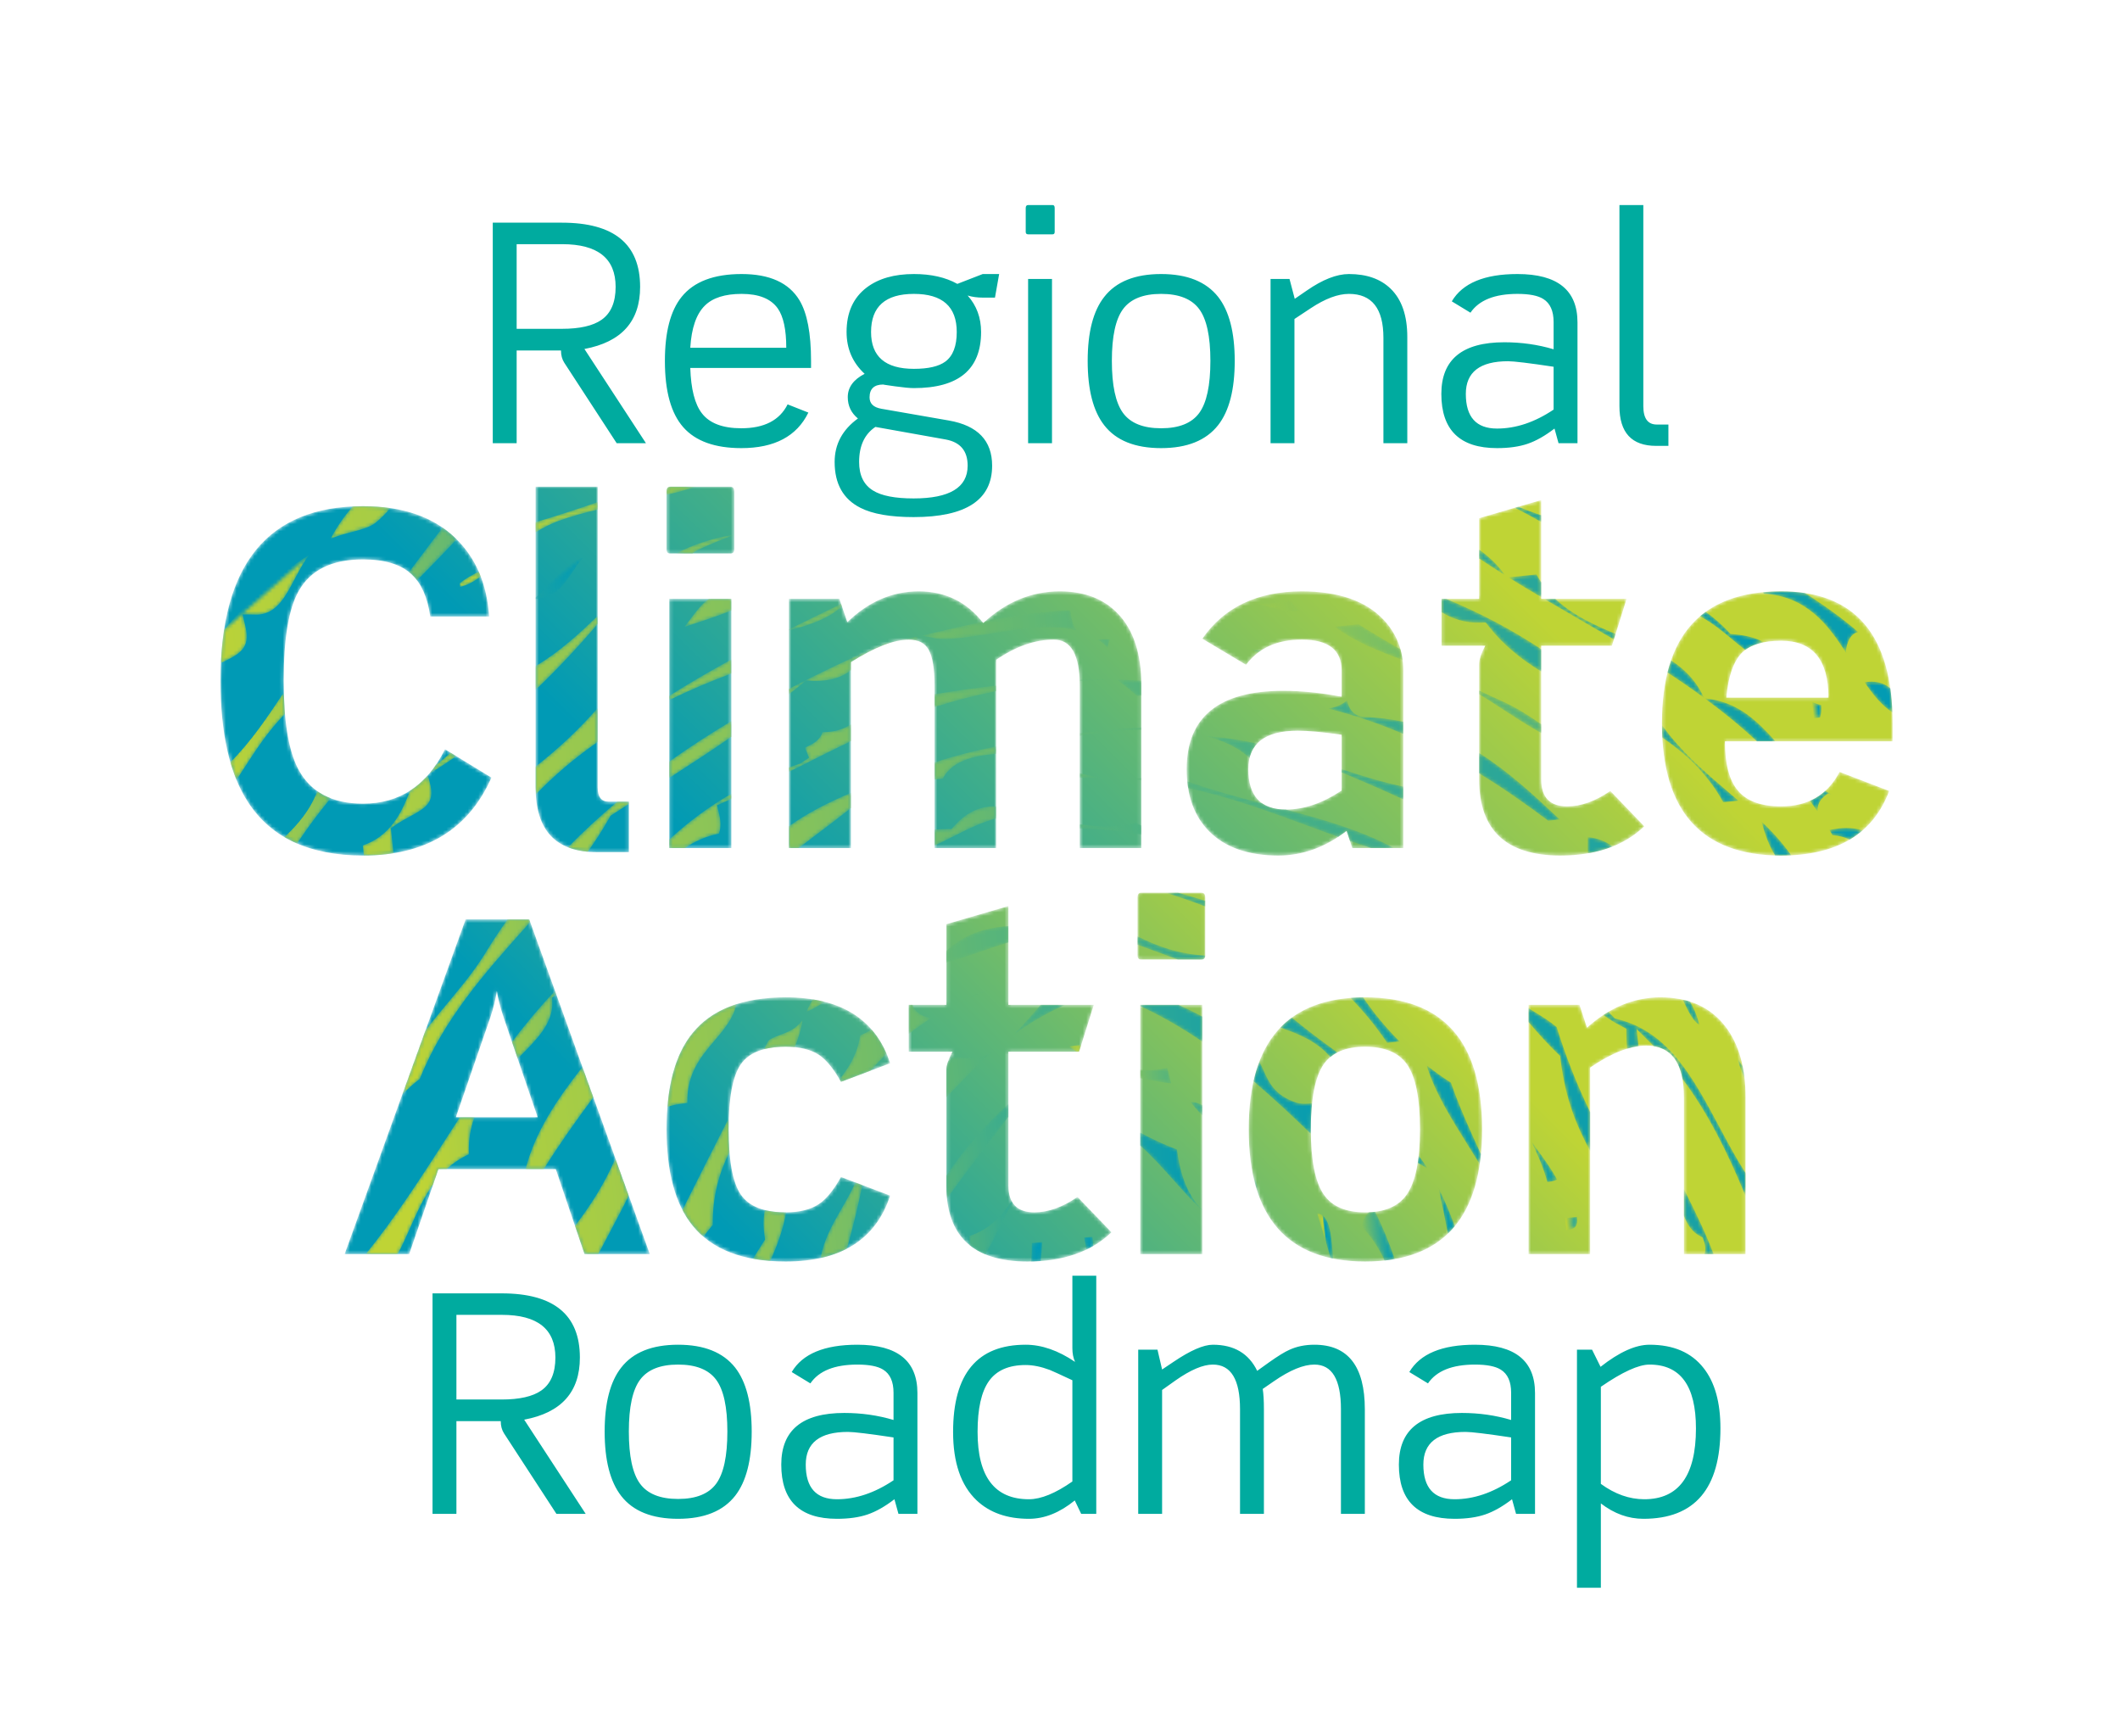 <?xml version="1.0" encoding="UTF-8"?>
<svg width="596px" height="488px" viewBox="0 0 596 488" version="1.1" xmlns="http://www.w3.org/2000/svg" xmlns:xlink="http://www.w3.org/1999/xlink">
    <title>RCAR_2021_GRAPHIC_CMYK</title>
    <defs>
        <path d="M186.602,3.758 L186.602,31.526 L210.613,31.526 L206.474,44.708 L186.602,44.708 L186.602,82.283 C186.602,87.337 189.045,89.862 193.928,89.862 C197.79,89.862 201.824,88.419 206.029,85.532 L206.029,85.532 L215.581,95.468 C209.85,100.945 201.973,103.684 191.953,103.684 C176.752,103.684 169.152,96.551 169.152,82.283 L169.152,82.283 L169.152,49.931 C169.152,48.572 169.725,46.832 170.873,44.708 L170.873,44.708 L158.58,44.708 L158.58,31.526 L169.152,31.526 L169.152,8.853 L186.602,3.758 Z M286.91,29.424 C308.819,29.424 319.772,41.78 319.772,66.49 C319.772,91.286 308.819,103.684 286.91,103.684 C265.086,103.684 254.174,91.286 254.174,66.49 C254.174,41.78 265.086,29.424 286.91,29.424 Z M123.999,29.424 C139.539,29.424 149.325,35.601 153.359,47.956 L153.359,47.956 L139.539,53.179 C137.5,49.528 135.441,47.001 133.361,45.6 C131.026,44.072 127.905,43.308 123.999,43.308 C117.843,43.308 113.628,44.963 111.358,48.275 C109.085,51.586 107.949,57.66 107.949,66.49 C107.949,75.365 109.085,81.477 111.358,84.831 C113.628,88.186 117.843,89.862 123.999,89.862 C127.905,89.862 131.026,89.079 133.361,87.506 C135.441,86.105 137.5,83.579 139.539,79.927 L139.539,79.927 L153.359,85.15 C149.325,97.505 139.539,103.684 123.999,103.684 C111.94,103.684 103.194,100.286 97.758,93.494 C92.92,87.465 90.501,78.462 90.501,66.49 C90.501,54.517 92.92,45.536 97.758,39.55 C103.194,32.8 111.94,29.424 123.999,29.424 Z M51.905,7.515 L85.787,101.582 L67.444,101.582 L59.356,77.697 L26.367,77.697 L18.151,101.582 L-1.42108547e-14,101.582 L34.009,7.515 L51.905,7.515 Z M369.894,29.424 C377.919,29.424 384.034,32.184 388.237,37.703 C391.972,42.629 393.839,49.23 393.839,57.51 L393.839,57.51 L393.839,101.582 L376.517,101.582 L376.517,57.51 C376.517,47.828 372.992,42.99 365.945,42.99 C361.402,42.99 356.138,45.049 350.152,49.166 L350.152,49.166 L350.152,101.582 L332.828,101.582 L332.828,31.526 L347.157,31.526 L349.26,37.959 C355.585,32.268 362.464,29.424 369.894,29.424 Z M241.121,31.526 L241.121,101.582 L223.669,101.582 L223.669,31.526 L241.121,31.526 Z M286.91,43.308 C281.434,43.308 277.548,44.942 275.254,48.211 C272.835,51.736 271.625,57.829 271.625,66.49 C271.625,75.194 272.835,81.308 275.254,84.831 C277.548,88.186 281.434,89.862 286.91,89.862 C292.344,89.862 296.229,88.207 298.566,84.895 C301.069,81.329 302.322,75.194 302.322,66.49 C302.322,57.786 301.09,51.695 298.628,48.211 C296.293,44.942 292.387,43.308 286.91,43.308 Z M42.797,27.641 C42.415,30.06 41.801,32.544 40.95,35.092 L40.95,35.092 L31.27,63.114 L54.261,63.114 L44.707,35.092 C43.73,32.163 43.093,29.679 42.797,27.641 Z M240.865,0 C241.587,0 241.947,0.468 241.947,1.402 L241.947,1.402 L241.947,17.578 C241.947,18.386 241.587,18.788 240.865,18.788 L240.865,18.788 L223.924,18.788 C223.244,18.788 222.904,18.386 222.904,17.578 L222.904,17.578 L222.904,1.402 C222.904,0.468 223.244,0 223.924,0 L223.924,0 L240.865,0 Z" id="path-1"></path>
        <linearGradient x1="18.418%" y1="58.314%" x2="81.582%" y2="41.686%" id="linearGradient-3">
            <stop stop-color="#009AB5" offset="0%"></stop>
            <stop stop-color="#BFD435" offset="100%"></stop>
        </linearGradient>
        <path d="M3.138,2.84217094e-14 C3.045,1.89 2.889,3.678 2.675,5.37 C1.802,5.433 0.91,5.475 -5.68434189e-14,5.494 C0.105,3.813 0.167,2.087 0.178,0.311 L0.178,0.311" id="path-4"></path>
        <linearGradient x1="69.098%" y1="46.487%" x2="-1091.693%" y2="260.091%" id="linearGradient-6">
            <stop stop-color="#009AB5" offset="0%"></stop>
            <stop stop-color="#BFD435" offset="100%"></stop>
        </linearGradient>
        <path d="M54.517,8.048 C57.591,9.707 60.927,11.329 64.854,12.798 C65.784,20.406 68.157,26.089 71.969,29.758 L71.969,29.758 L71.969,29.893 L71.535,29.494 C68.798,26.938 66.267,24.104 63.756,21.285 C60.81,17.99 57.834,14.659 54.517,11.697 L54.517,11.697 M17.45,2.84217094e-14 L17.45,3.623 C16.759,4.539 15.582,6.097 14.356,7.716 L13.789,8.465 C12.653,9.965 11.532,11.44 10.769,12.434 C7.085,17.239 3.516,21.898 0.193,26.643 C0.066,25.452 5.68434189e-14,24.202 5.68434189e-14,22.89 L5.68434189e-14,22.89 L5.68434189e-14,20.106 C5.019,12.72 10.753,5.934 17.45,2.84217094e-14" id="path-7"></path>
        <linearGradient x1="102.76%" y1="47.696%" x2="-140.736%" y2="58.326%" id="linearGradient-9">
            <stop stop-color="#009AB5" offset="0%"></stop>
            <stop stop-color="#BFD435" offset="100%"></stop>
        </linearGradient>
        <path d="M3.892,0 C5.984,4.213 7.815,8.67 9.399,13.299 C8.467,13.465 7.509,13.601 6.524,13.707 C4.822,10.001 2.694,6.777 0,4.205 C0.279,2.455 0.963,1.124 2.104,0.145" id="path-10"></path>
        <linearGradient x1="88.027%" y1="44.167%" x2="-33.288%" y2="62.762%" id="linearGradient-12">
            <stop stop-color="#009AB5" offset="0%"></stop>
            <stop stop-color="#BFD435" offset="100%"></stop>
        </linearGradient>
        <path d="M0,0 C0.882,0.131 1.366,0.454 1.693,0.734 C3.775,2.541 4.205,7.722 4.438,12.728 C4.217,12.683 3.999,12.638 3.784,12.59 C2.964,9.562 2.082,6.744 1.296,4.22" id="path-13"></path>
        <linearGradient x1="54.649%" y1="48.602%" x2="45.798%" y2="51.27%" id="linearGradient-15">
            <stop stop-color="#009AB5" offset="0%"></stop>
            <stop stop-color="#BFD435" offset="100%"></stop>
        </linearGradient>
        <path d="M3.389,0 C3.567,1.539 3.288,2.302 3.041,2.658 C2.654,3.238 1.777,3.598 0.445,3.738 C0.415,3.742 0.386,3.745 0.357,3.749 L0.357,3.749 L5.68434189e-14,0.357" id="path-16"></path>
        <linearGradient x1="95.235%" y1="44.972%" x2="12.096%" y2="54.481%" id="linearGradient-18">
            <stop stop-color="#009AB5" offset="0%"></stop>
            <stop stop-color="#BFD435" offset="100%"></stop>
        </linearGradient>
        <path d="M51.451,35.346 C52.518,38.043 53.336,40.84 53.781,43.541 M34.313,16.025 C35.254,16.025 36.31,16.344 37.436,16.939 L37.436,16.939 L37.436,19.849 C36.253,18.612 35.124,17.388 34.158,16.028 M27.54,6.483 C27.811,7.218 28.053,8.226 28.239,9 C28.376,9.583 28.515,10.199 28.7,10.822 C25.624,10.463 22.721,9.973 19.984,9.352 L19.984,9.352 L19.984,6.934 C21.444,7.118 23.001,7.125 24.654,6.951 M3.39,0 L2.789,1.913 L2.036,1.913 C1.339,1.44 0.661,0.948 -5.68434189e-14,0.439 C0.673,0.294 1.486,0.178 2.404,0.081 C2.404,0.081 2.796,0.048 3.39,0" id="path-19"></path>
        <linearGradient x1="95.34%" y1="46.143%" x2="4.669%" y2="53.858%" id="linearGradient-21">
            <stop stop-color="#009AB5" offset="0%"></stop>
            <stop stop-color="#BFD435" offset="100%"></stop>
        </linearGradient>
        <path d="M13.039,63.354 C13.004,64.358 12.987,65.403 12.987,66.49 C12.987,68.836 13.066,70.988 13.225,72.947 C10.389,78.676 8.454,85.214 8.532,93.395 C7.659,94.465 6.778,95.567 5.907,96.708 C4.771,95.738 3.735,94.666 2.796,93.494 C1.752,92.191 0.82,90.751 -2.84217094e-14,89.172 C4.212,80.769 8.551,72.177 13.039,63.354 Z M209.233,48.541 C211.406,50.272 213.701,51.888 216.064,53.422 C218.267,59.819 221.267,66.488 224.487,73.499 C224.394,74.459 224.28,75.396 224.147,76.308 C223.05,74.513 221.936,72.74 220.83,70.978 C216.078,63.392 211.532,56.16 209.233,48.541 Z M33.832,35.655 C33.349,38.451 32.579,41.016 31.599,43.429 C30.786,43.349 29.933,43.308 29.037,43.308 C26.728,43.308 24.693,43.541 22.931,44.007 C23.29,43.31 23.647,42.612 24.008,41.911 C24.33,41.145 26.018,40.519 27.515,39.956 C29.645,39.179 32.06,38.283 33.832,35.655 Z M191.365,29.427 C194.394,33.896 197.822,38.04 201.642,41.837 L201.642,41.837 L198.117,42.208 C195.003,37.569 191.555,33.378 187.837,29.581 C188.978,29.491 190.155,29.439 191.365,29.427 Z M36.64,29.988 C37.804,30.173 38.922,30.402 40.001,30.678 C38.567,31.61 37.053,32.474 35.434,33.255 L35.434,33.255 L34.766,33.595 C35.349,32.36 35.976,31.157 36.64,29.988 Z M139.322,0 C141.902,0.732 144.462,1.493 146.985,2.263 L146.985,2.263 L146.985,3.878 C143.274,2.448 139.532,1.163 135.795,0 L135.795,0 L139.322,0 Z" id="path-22"></path>
        <linearGradient x1="103.338%" y1="47.585%" x2="-27.961%" y2="53.53%" id="linearGradient-24">
            <stop stop-color="#009AB5" offset="0%"></stop>
            <stop stop-color="#BFD435" offset="100%"></stop>
        </linearGradient>
        <path d="M9.799,49.934 L11.756,50.673 C10.522,56.778 9.066,62.729 7.426,68.544 C5.21,69.699 2.734,70.579 0,71.18 C0.964,65.889 3.364,61.7 5.876,57.347 C7.239,54.974 8.624,52.561 9.799,49.934 L9.799,49.934 Z M123.36,15.976 C123.82,16.825 124.205,17.68 124.599,18.55 C126.047,21.796 127.709,25.483 133.726,27.471 C135.074,27.913 136.433,27.861 138.105,27.685 C138.114,27.684 138.14,27.677 138.178,27.666 C137.946,29.853 137.831,32.285 137.831,34.964 C137.831,35.397 137.834,35.824 137.839,36.245 C132.746,31.367 127.424,26.332 121.723,21.468 C122.162,19.516 122.707,17.687 123.36,15.976 Z M48.669,12.921 C43.961,17.012 39.663,21.467 35.358,26.04 L35.358,26.04 L35.358,18.405 C35.358,17.678 35.522,16.842 35.85,15.897 C36.351,15.477 36.879,15.085 37.45,14.728 C38.204,14.649 39.052,14.725 39.944,14.809 C41.24,14.899 42.597,14.996 43.871,14.863 C45.115,14.732 46.189,14.409 47.121,13.875 C47.646,13.582 48.167,13.271 48.669,12.921 Z M100.609,0 C102.946,1.037 105.204,2.144 107.327,3.278 L107.327,3.278 L107.327,10.356 C101.895,6.64 96.109,3.241 89.875,0.366 L89.875,0.366 L89.875,0 L100.609,0 Z M68.776,0 C63.204,2.435 58.366,5.376 53.954,8.652 C56.203,6.543 58.206,4.222 60.09,2.078 C60.705,1.37 61.312,0.671 61.911,0 L61.911,0 L68.776,0 Z" id="path-25"></path>
        <linearGradient x1="107.432%" y1="46.89%" x2="-57.262%" y2="55.807%" id="linearGradient-27">
            <stop stop-color="#009AB5" offset="0%"></stop>
            <stop stop-color="#BFD435" offset="100%"></stop>
        </linearGradient>
        <path d="M3.359,79.851 C5.068,80.282 7.027,80.498 9.236,80.498 L9.236,80.498 L9.376,80.498 C8.475,85.476 6.827,89.872 4.897,94.163 C3.188,94.034 1.555,93.827 -2.84217094e-14,93.542 C0.927,92.035 1.876,90.533 2.852,89.03 L2.852,89.03 L3.433,88.146 L3.276,87.085 C2.857,84.292 2.941,81.951 3.359,79.851 Z M192.797,73.753 C194.451,77.031 195.966,80.602 197.334,84.39 C196.724,85.127 196.075,85.826 195.393,86.481 C194.598,82.231 193.733,77.994 192.797,73.753 Z M187.19,64.546 C188.028,65.668 188.841,66.859 189.63,68.112 C188.767,67.603 187.863,67.115 186.957,66.611 C186.943,66.604 186.931,66.597 186.919,66.59 C187.022,65.934 187.112,65.254 187.19,64.546 Z M33.389,29.114 C35.084,31.065 36.483,33.331 37.59,35.911 C36.029,37.449 34.54,39.037 33.099,40.67 L33.099,40.67 L24.776,43.815 C24.638,43.568 24.5,43.326 24.361,43.09 C27.019,39.781 29.419,35.924 30.173,30.747 C31.309,30.264 32.379,29.717 33.389,29.114 Z M151.521,25.749 C155.672,29.149 159.946,32.413 164.334,35.537 C163.607,35.906 162.941,36.341 162.338,36.84 C158.608,32.425 153.29,30.248 148.285,28.578 C149.279,27.54 150.36,26.598 151.521,25.749 Z M44.946,22.162 C44.955,22.195 44.963,22.228 44.972,22.259 C45.581,24.501 48.003,25.324 48.824,25.583 L48.824,25.583 L49.819,25.913 L50.72,25.519 C48.255,27.047 45.966,28.671 43.817,30.38 L43.817,30.38 L43.817,22.162 L44.946,22.162 Z M65.829,18.285 C62.61,19.433 59.66,20.702 56.902,22.084 C59.735,20.424 62.983,18.705 65.829,18.285 Z M71.839,0 L71.839,4.624 C69.148,5.437 66.577,6.326 64.036,7.201 C60.794,8.314 57.677,9.386 54.389,10.301 L54.389,10.301 L54.389,6.968 C56.995,4.625 59.98,2.696 63.734,1.482 C65.821,0.83 68.006,0.39 70.671,0.11 C71.059,0.07 71.447,0.033 71.839,0 L71.839,0 Z M108.141,2.913 C113.635,5.642 119.631,7.908 127.184,8.288 C127.162,9.046 126.801,9.424 126.102,9.424 L126.102,9.424 L119.49,9.424 C115.715,8.027 111.93,6.643 108.141,5.261 L108.141,5.261 L108.141,2.913 Z" id="path-28"></path>
        <linearGradient x1="99.559%" y1="47.515%" x2="-36.937%" y2="54.36%" id="linearGradient-30">
            <stop stop-color="#009AB5" offset="0%"></stop>
            <stop stop-color="#BFD435" offset="100%"></stop>
        </linearGradient>
        <path d="M11.347,43.38 L15.123,53.864 C13.361,57.433 11.514,60.913 9.691,64.351 C8.656,66.303 7.612,68.271 6.578,70.263 L6.578,70.263 L2.687,70.263 L0,62.328 C4.317,56.686 8.368,50.431 11.347,43.38 L11.347,43.38 Z M268.785,38.466 C269.543,39.555 270.332,40.639 271.119,41.723 C272.8,44.034 274.514,46.397 276.111,49.33 C275.311,49.699 274.407,49.929 273.371,50.037 C272.184,45.729 270.534,41.98 268.785,38.466 Z M268.071,1.153 C268.666,1.526 269.26,1.886 269.845,2.244 C272.07,3.611 274.198,4.916 275.993,6.476 C278.536,14.692 281.646,22.6 285.395,30.338 L285.395,30.338 L285.395,41.304 C281.75,34.425 278.517,27.245 277.069,15.558 L277.069,15.558 L276.949,14.581 L276.233,13.893 C273.359,11.14 270.7,8.109 268.071,5.05 L268.071,5.05 L268.071,1.153 Z M45.455,2.84217094e-14 C44.433,4.144 41.894,7.132 39.25,10.249 L39.25,10.249 L38.821,10.754 C35.231,14.99 31.369,19.84 31.6,27.777 C31.118,27.889 30.437,27.96 29.979,28.022 C28.937,28.153 27.337,28.355 25.98,28.963 C26.698,20.044 29.039,13.133 33.001,8.231 C36.086,4.399 40.237,1.657 45.455,2.84217094e-14 Z" id="path-31"></path>
        <linearGradient x1="108.873%" y1="48.477%" x2="-14.962%" y2="51.681%" id="linearGradient-33">
            <stop stop-color="#009AB5" offset="0%"></stop>
            <stop stop-color="#BFD435" offset="100%"></stop>
        </linearGradient>
        <path d="M11.872,0 C11.963,0.176 12.062,0.343 12.169,0.504 C10.715,2.924 9.461,5.454 8.221,7.952 C6.996,10.42 5.822,12.798 4.503,15.001 C2.822,14.307 1.334,13.43 0.038,12.374 C0.05,11.533 0.038,10.677 0,9.805" id="path-34"></path>
        <linearGradient x1="300.234%" y1="17.579%" x2="-456.068%" y2="115.569%" id="linearGradient-36">
            <stop stop-color="#009AB5" offset="0%"></stop>
            <stop stop-color="#BFD435" offset="100%"></stop>
        </linearGradient>
        <path d="M2.385,-2.84217094e-14 C2.449,0.86 2.53,1.729 2.623,2.605 C2.002,2.965 1.363,3.304 0.706,3.621 C0.526,2.518 0.292,1.395 5.68434189e-14,0.25 L5.68434189e-14,0.25" id="path-37"></path>
        <linearGradient x1="83.118%" y1="45.209%" x2="-2100.021%" y2="361.969%" id="linearGradient-39">
            <stop stop-color="#009AB5" offset="0%"></stop>
            <stop stop-color="#BFD435" offset="100%"></stop>
        </linearGradient>
        <path d="M325.67,53.224 C325.896,53.678 326.12,54.132 326.345,54.584 C329.101,60.154 331.789,65.584 334.005,71.506 L334.005,71.506 L331.45,71.506 C331.772,70.55 331.808,69.341 331.255,67.829 L331.255,67.829 L330.895,66.818 L329.926,66.305 C328.012,65.311 326.704,63.323 325.67,60.81 L325.67,60.81 M304.452,3.412 L306.283,5.294 L307.051,5.484 C320.228,8.766 327.136,19.998 333.859,32.454 L334.363,33.391 C334.447,33.547 334.531,33.704 334.615,33.861 L335.119,34.803 C335.287,35.117 335.456,35.433 335.624,35.748 C337.989,40.156 340.341,44.58 342.958,48.677 C342.968,48.798 342.98,48.919 342.992,49.04 L342.992,49.04 L342.992,55.197 C338.056,43.161 332.424,31.802 325.264,22.295 C324.296,16.855 321.607,13.781 317.193,13.073 L317.193,13.073 L312.355,8.219 L312.935,13.063 C311.886,13.202 310.8,13.442 309.68,13.784 C309.568,12.517 309.504,11.202 309.485,9.84 L309.485,9.84 L309.475,8.178 L307.985,7.391 C306.178,6.469 304.547,5.428 303.035,4.296 C303.504,3.987 303.977,3.692 304.452,3.412 M15.997,18.916 L19.079,27.471 C14.236,33.951 9.562,40.582 5.145,47.621 L5.145,47.621 L2.84217094e-14,47.621 C2.799,36.79 9.179,27.629 15.997,18.916 M340.645,16.415 C341.133,17.188 341.641,17.968 342.186,18.734 C342.409,19.839 342.587,20.987 342.718,22.174 M325.352,-2.84217094e-14 C326.048,0.155 326.725,0.338 327.382,0.549 C328.369,2.22 329.189,4.087 329.795,6.209 L329.795,6.209 L330.071,7.137 C328.231,5.998 327.056,3.664 325.49,0.297" id="path-40"></path>
        <linearGradient x1="111.171%" y1="48.66%" x2="-12.846%" y2="51.377%" id="linearGradient-42">
            <stop stop-color="#009AB5" offset="0%"></stop>
            <stop stop-color="#BFD435" offset="100%"></stop>
        </linearGradient>
        <path d="M30.569,55.599 C29.437,58.673 28.817,62.104 28.983,66.017 C26.542,67.144 24.487,68.56 22.717,70.182 L22.717,70.182 L20.417,70.182 L18.943,74.47 C16.231,78.227 14.318,82.539 12.435,86.787 C11.32,89.298 10.223,91.766 8.976,94.067 L8.976,94.067 L1.42108547e-14,94.067 C7.883,84.315 14.801,73.654 21.502,63.261 L22.458,61.778 C23.777,59.726 25.103,57.663 26.442,55.599 L26.442,55.599 L30.569,55.599 Z M45.955,0 L46.215,0.725 C45.691,1.315 45.166,1.906 44.643,2.493 L44.643,2.493 L43.423,3.864 C32.641,15.993 21.659,28.641 15.168,44.848 C13.366,46.199 11.743,47.692 10.242,49.283 L10.242,49.283 L16.756,31.269 C18.772,28.571 20.953,25.956 23.175,23.3 C26.654,19.1 30.274,14.782 33.312,9.927 C35.359,6.549 37.532,3.24 39.836,0 L39.836,0 L45.955,0 Z M53.187,20.081 L53.568,21.137 L52.396,21.979 L52.433,23.472 C52.552,29.313 48.055,33.815 42.81,39.036 L42.81,39.036 L42.701,39.145 L41.089,34.414 C44.845,29.469 48.842,24.655 53.187,20.081 L53.187,20.081 Z" id="path-43"></path>
        <linearGradient x1="291.376%" y1="5.451%" x2="24.37%" y2="54.731%" id="linearGradient-45">
            <stop stop-color="#009AB5" offset="0%"></stop>
            <stop stop-color="#BFD435" offset="100%"></stop>
        </linearGradient>
        <path d="M371.294,3.758 L371.294,31.526 L395.305,31.526 L391.166,44.708 L371.294,44.708 L371.294,82.284 C371.294,87.337 373.736,89.863 378.619,89.863 C382.482,89.863 386.517,88.42 390.72,85.532 L390.72,85.532 L400.272,95.467 C394.54,100.944 386.664,103.683 376.644,103.683 C361.445,103.683 353.845,96.551 353.845,82.284 L353.845,82.284 L353.845,49.931 C353.845,48.573 354.418,46.831 355.564,44.708 L355.564,44.708 L343.272,44.708 L343.272,31.526 L353.845,31.526 L353.845,8.853 L371.294,3.758 Z M40.059,5.477 C51.268,5.477 59.972,8.513 66.17,14.584 C71.776,20.019 74.895,27.322 75.532,36.494 L75.532,36.494 L58.974,36.494 C58.21,31.102 56.447,27.13 53.688,24.583 C50.672,21.824 46.129,20.443 40.059,20.443 C31.311,20.443 25.284,23.414 21.972,29.353 C19.169,34.316 17.767,42.694 17.767,54.486 C17.767,65.726 19.084,73.935 21.716,79.108 C25.113,85.768 31.227,89.098 40.059,89.098 C50.375,89.098 58.06,84.003 63.113,73.812 L63.113,73.812 L76.169,81.774 C69.715,96.382 57.678,103.683 40.059,103.683 C25.029,103.683 14.265,98.695 7.77,88.716 C2.588,80.777 2.84217094e-14,69.378 2.84217094e-14,54.517 C2.84217094e-14,21.824 13.352,5.477 40.059,5.477 Z M438.74,29.424 C459.628,29.424 470.074,41.779 470.074,66.49 L470.074,66.49 L470.074,71.584 L422.945,71.584 C422.945,77.953 424.155,82.56 426.575,85.404 C429.036,88.376 433.092,89.863 438.74,89.863 C446.338,89.863 451.816,86.637 455.17,80.181 L455.17,80.181 L469.118,85.532 C464.575,97.633 454.447,103.683 438.74,103.683 C416.405,103.683 405.24,91.287 405.24,66.49 C405.24,41.779 416.405,29.424 438.74,29.424 Z M303.979,29.424 C314.295,29.424 321.957,32.077 326.969,37.384 C330.663,41.332 332.51,46.089 332.51,51.65 L332.51,51.65 L332.51,101.581 L318.18,101.581 L316.587,96.741 C310.601,101.368 304.21,103.683 297.418,103.683 C288.926,103.683 282.429,101.413 277.93,96.869 C273.727,92.622 271.624,86.806 271.624,79.418 C271.624,64.728 280.667,57.382 298.756,57.382 C303.891,57.382 309.369,57.935 315.186,59.039 L315.186,59.039 L315.186,51.65 C315.186,45.876 311.451,42.989 303.979,42.989 C297.056,42.989 291.834,45.345 288.31,50.059 L288.31,50.059 L276.019,42.733 C282.174,33.86 291.494,29.424 303.979,29.424 Z M106.038,0 L106.038,84.514 C106.038,87.187 107.056,88.525 109.095,88.525 L109.095,88.525 L114.827,88.525 L114.827,102.727 L105.782,102.727 C94.32,102.727 88.588,96.656 88.588,84.514 L88.588,84.514 L88.588,0 L106.038,0 Z M235.959,29.424 C242.965,29.424 248.465,31.568 252.455,35.857 C256.743,40.441 258.888,47.128 258.888,55.917 L258.888,55.917 L258.888,101.581 L241.566,101.581 L241.566,55.917 C241.566,47.299 239.137,42.989 234.28,42.989 C229,42.989 223.596,44.879 218.064,48.657 L218.064,48.657 L218.064,101.581 L200.742,101.581 L200.742,55.917 C200.742,51.248 200.21,47.925 199.148,45.951 C198.087,43.976 196.219,42.989 193.544,42.989 C189.383,42.989 183.949,45.089 177.24,49.294 L177.24,49.294 L177.24,101.581 L159.79,101.581 L159.79,31.526 L173.993,31.526 L176.222,38.085 C182.164,32.312 188.853,29.424 196.283,29.424 C203.798,29.424 209.848,32.396 214.434,38.341 C220.801,32.396 227.977,29.424 235.959,29.424 Z M143.614,31.526 L143.614,101.581 L126.163,101.581 L126.163,31.526 L143.614,31.526 Z M302.895,68.593 C293.597,68.593 288.947,72.2 288.947,79.418 C288.947,86.975 292.471,90.755 299.52,90.755 C304.616,90.755 309.837,88.972 315.186,85.404 L315.186,85.404 L315.186,69.737 C309.878,68.974 305.782,68.593 302.895,68.593 Z M438.74,43.306 C433.686,43.306 430.013,44.434 427.721,46.683 C425.343,49.102 423.877,53.307 423.327,59.293 L423.327,59.293 L452.049,59.293 C452.049,48.636 447.612,43.306 438.74,43.306 Z M143.36,0 C144.08,0 144.442,0.468 144.442,1.402 L144.442,1.402 L144.442,17.578 C144.442,18.384 144.08,18.788 143.36,18.788 L143.36,18.788 L126.419,18.788 C125.739,18.788 125.401,18.384 125.401,17.578 L125.401,17.578 L125.401,1.402 C125.401,0.468 125.739,0 126.419,0 L126.419,0 L143.36,0 Z" id="path-46"></path>
        <linearGradient x1="19.486%" y1="56.73%" x2="80.514%" y2="43.27%" id="linearGradient-48">
            <stop stop-color="#009AB5" offset="0%"></stop>
            <stop stop-color="#BFD435" offset="100%"></stop>
        </linearGradient>
        <path d="M18.3,75.474 L18.802,77.35 C20.378,82.95 18.08,84.462 13.18,87.104 C11.818,87.833 10.46,88.589 9.233,89.436 L9.233,89.436 L7.909,90.382 L8.646,97.39 C6.019,97.809 3.238,98.025 0.299,98.035 L0.299,98.035 L2.84217094e-14,95.196 C7.517,92.603 10.677,86.511 13.024,80.482 L13.282,79.813 C15.099,78.647 16.772,77.2 18.3,75.474 L18.3,75.474 Z M24.672,69.117 L26.286,70.101 C24.158,71.601 22.071,72.982 20.045,74.225 L20.045,74.225 L18.619,75.105 C19.299,74.309 19.948,73.457 20.568,72.547 C22.033,71.477 23.395,70.327 24.672,69.117 L24.672,69.117 Z M66.038,30.684 L66.038,32.921 C60.622,39.335 54.679,45.638 48.588,51.47 L48.588,51.47 L48.588,44.792 C55.361,40.75 60.806,35.707 66.038,30.684 L66.038,30.684 Z M377.544,29.529 C379.781,31.167 381.877,32.945 383.779,34.963 L383.779,34.963 L384.505,35.755 L385.563,35.839 C388.938,36.131 391.686,36.863 393.871,38.089 C391.758,38.504 390.017,39.222 388.648,40.244 C387.474,39.34 386.325,38.38 385.16,37.408 C382.4,35.102 379.467,32.655 375.95,30.779 C376.462,30.342 376.995,29.924 377.544,29.529 Z M104.442,7.835 L104.442,7.905 C100.897,9.198 97.452,10.596 94.217,12.127 C93.708,12.372 93.204,12.714 92.677,13.142 L92.677,13.142 L88.005,13.142 C92.686,10.714 98.028,8.85 104.442,7.835 L104.442,7.835 Z M324.826,0 C326.899,0.851 329.048,1.645 331.294,2.363 L331.294,2.363 L331.294,4.277 C328.889,2.886 326.407,1.554 323.843,0.289 L323.843,0.289 L324.826,0 Z" id="path-49"></path>
        <linearGradient x1="101.005%" y1="48.666%" x2="-10.32%" y2="51.578%" id="linearGradient-51">
            <stop stop-color="#009AB5" offset="0%"></stop>
            <stop stop-color="#BFD435" offset="100%"></stop>
        </linearGradient>
        <path d="M9.244,65.732 C10.387,66.54 11.643,67.208 13.014,67.738 C9.7,71.799 6.491,76.007 3.597,80.474 C2.342,79.932 1.142,79.327 1.42108547e-14,78.657 M84.052,-5.68434189e-14 C82.902,1.333 81.957,2.736 81.08,4.07 C78.397,8.035 76.3,11.159 70.689,11.749 C70.67,11.753 70.653,11.754 70.634,11.756 L70.634,11.756 L70.634,11.294 C72.115,9.939 73.466,8.537 74.721,7.239" id="path-52"></path>
        <linearGradient x1="104.431%" y1="44.523%" x2="-29.202%" y2="57.971%" id="linearGradient-54">
            <stop stop-color="#009AB5" offset="0%"></stop>
            <stop stop-color="#BFD435" offset="100%"></stop>
        </linearGradient>
        <path d="M0.196,0 C0.457,0.062 0.738,0.167 1.13,0.338 C1.681,0.578 2.352,0.852 3.267,1.009 C3.426,2.521 3.246,3.647 2.949,4.532 L2.949,4.532 L0.728,4.765 C0.428,4.199 0.145,3.36 0.043,2.383" id="path-55"></path>
        <linearGradient x1="75.336%" y1="46.233%" x2="26.532%" y2="53.582%" id="linearGradient-57">
            <stop stop-color="#009AB5" offset="0%"></stop>
            <stop stop-color="#BFD435" offset="100%"></stop>
        </linearGradient>
        <path d="M15.036,46.316 C15.089,48.457 15.196,50.473 15.357,52.366 C10.674,57.08 7.11,62.596 3.62,68.009 C2.986,68.991 2.356,69.965 1.725,70.93 C1.081,69.361 0.506,67.702 0,65.948 M59.66,0 C60.993,0.922 62.239,1.951 63.397,3.085 C63.475,3.161 63.553,3.237 63.63,3.312 L63.63,3.312 L63.057,3.908 C59.59,7.541 56.087,11.212 52.492,14.837 C52.007,14.193 51.482,13.608 50.915,13.084 C50.683,12.873 50.443,12.671 50.195,12.476 C51.681,10.572 53.129,8.636 54.565,6.718" id="path-58"></path>
        <linearGradient x1="229.614%" y1="28.955%" x2="-11.361%" y2="57.188%" id="linearGradient-60">
            <stop stop-color="#009AB5" offset="0%"></stop>
            <stop stop-color="#BFD435" offset="100%"></stop>
        </linearGradient>
        <path d="M5.352,23.866 C5.552,24.322 5.742,24.786 5.923,25.256 C3.994,26.662 2.093,27.715 0.107,28.169 L0.107,28.169 L0,27.147 C1.508,25.917 3.362,24.881 5.352,23.866 Z M38.794,4.329 L38.794,6.435 C35.05,7.317 31.37,8.318 27.903,9.573 C25.517,10.452 23.353,11.57 21.344,12.83 L21.344,12.83 L21.344,9.963 C27.288,8.204 33.096,6.307 38.794,4.329 L38.794,4.329 Z M66.479,0 C63.832,0.872 61.042,1.611 58.157,2.287 L58.157,2.287 L58.157,1.402 C58.157,0.468 58.495,0 59.175,0 L59.175,0 L66.479,0 Z" id="path-61"></path>
        <linearGradient x1="358.673%" y1="36.253%" x2="-1.497%" y2="52.294%" id="linearGradient-63">
            <stop stop-color="#009AB5" offset="0%"></stop>
            <stop stop-color="#BFD435" offset="100%"></stop>
        </linearGradient>
        <path d="M17.32,0 L17.32,3.452 C13.207,4.506 9.091,6.57 4.772,8.74 C3.194,9.534 1.601,10.337 0,11.093 L0,11.093 L0,6.577 C1.082,6.465 2.257,6.417 3.512,6.417 L3.512,6.417 L4.753,6.422 L5.599,5.495 C8.518,2.209 11.647,0.486 15.408,0.093 C16.005,0.029 16.613,0 17.229,0 L17.229,0 M56.826,4.556 C57.248,4.882 57.69,5.181 58.146,5.455 L58.146,5.455 L58.146,8.053 C52.749,7.021 47.022,6.369 40.824,6.305 L40.824,6.305 L40.824,5.029 C44.322,5.609 47.988,5.875 51.786,5.476" id="path-64"></path>
        <linearGradient x1="345.056%" y1="44.083%" x2="-262.754%" y2="56.271%" id="linearGradient-66">
            <stop stop-color="#009AB5" offset="0%"></stop>
            <stop stop-color="#BFD435" offset="100%"></stop>
        </linearGradient>
        <path d="M111.993,15.174 C118.802,17.621 126.017,19.567 133.104,21.415 C134.77,22.551 136.962,23.124 139.682,23.131 C150.37,25.948 161.05,29.046 170.098,33.957 L170.098,33.957 L163.696,33.957 C161.691,33.321 159.706,32.66 157.74,31.984 L157.74,31.984 L156.797,29.117 C156.012,29.724 155.22,30.29 154.421,30.819 C151.445,29.759 148.507,28.671 145.595,27.589 C135.005,23.694 124.224,19.713 112.24,17.111 C112.138,16.481 112.055,15.835 111.993,15.174 Z M17.45,18.438 L17.45,22.71 C13.957,25.477 10.385,28.174 6.807,30.872 C5.454,31.897 4.097,32.924 2.743,33.957 L2.743,33.957 L0,33.957 L0,27.84 C5.017,24.201 11.071,21.132 17.45,18.438 L17.45,18.438 Z M155.396,11.777 C160.929,13.602 166.632,15.369 172.72,16.684 L172.72,16.684 L172.72,20.278 C166.996,17.642 161.199,15.138 155.396,12.688 L155.396,12.688 L155.396,11.777 Z M99.098,14.275 L99.098,14.941 C97.562,14.768 96.005,14.623 94.424,14.508 C95.877,14.49 97.424,14.411 99.098,14.275 L99.098,14.275 Z M58.272,5.377 L58.272,7.455 C58.031,7.479 57.789,7.503 57.547,7.528 C53.995,7.902 46.102,8.732 43.302,14.446 L43.302,14.446 L40.952,14.692 L40.952,9.901 L41.649,9.664 C46.168,8.133 51.789,6.689 58.272,5.377 L58.272,5.377 Z M81.776,12.859 C83.897,13.482 85.989,13.938 88.24,14.214 C86.127,14.173 83.973,14.175 81.776,14.232 L81.776,14.232 L81.776,12.859 Z M117.297,2.507 C122.386,2.822 127.108,3.565 131.647,4.58 C130.608,5.681 129.895,7.032 129.507,8.637 C126.283,5.641 121.973,3.713 117.297,2.507 Z M99.098,0 L99.098,0.696 C95.456,0.756 92.244,1.007 89.902,1.254 C87.154,1.542 84.423,1.932 81.776,2.41 L81.776,2.41 L81.776,1.676 C83.828,1.43 85.92,1.193 88.046,0.969 C91.755,0.579 95.48,0.237 99.098,0 L99.098,0 Z" id="path-67"></path>
        <linearGradient x1="172.088%" y1="47.477%" x2="-74.188%" y2="52.566%" id="linearGradient-69">
            <stop stop-color="#009AB5" offset="0%"></stop>
            <stop stop-color="#BFD435" offset="100%"></stop>
        </linearGradient>
        <path d="M286.707,63.792 C289.523,64.039 291.762,64.999 293.707,66.416 C291.61,67.255 289.351,67.885 286.929,68.309 C286.869,68.259 286.808,68.211 286.746,68.161 C286.684,67.567 286.705,66.623 286.713,65.993 C286.729,65.287 286.755,64.536 286.707,63.792 Z M17.153,53.804 L17.153,54.453 L11.983,57.782 L11.642,58.386 C9.805,61.671 7.768,64.835 5.594,67.9 C3.507,67.719 1.643,67.301 0,66.647 C4.31,62.237 8.93,57.958 13.872,53.804 L13.872,53.804 L17.153,53.804 Z M45.94,51.605 L45.94,53.077 C45.318,53.348 44.693,53.617 44.063,53.887 L44.063,53.887 L41.914,54.815 L42.47,57.109 C43.13,59.824 42.909,61.569 42.453,62.8 C38.609,63.594 35.523,65.037 32.953,66.86 L32.953,66.86 L28.489,66.86 L28.489,64.453 C33.756,59.591 39.507,55.293 45.94,51.605 L45.94,51.605 Z M256.171,40.148 C264.382,45.322 271.543,51.955 278.834,58.827 L278.834,58.827 L275.575,59.168 C269.408,54.543 262.989,50.036 256.171,45.864 L256.171,45.864 L256.171,40.148 Z M45.94,31.177 L45.94,35.594 C40.323,39.481 34.617,43.211 28.489,47.159 L28.489,47.159 L28.489,42.531 C33.976,38.641 39.788,34.859 45.94,31.177 L45.94,31.177 Z M79.566,32.084 L79.566,36.801 C75.522,38.729 71.537,40.731 67.506,42.756 C65.727,43.644 63.933,44.544 62.116,45.446 L62.116,45.446 L62.116,44.183 C63.169,43.807 64.241,43.441 65.326,43.089 L65.326,43.089 L67.776,41.452 L66.661,38.696 C66.811,38.546 67.368,38.292 67.722,38.106 C68.718,37.612 70.881,36.545 71.585,34.27 C72.274,34.258 72.929,34.234 73.566,34.167 C76.09,33.901 78.007,33.079 79.566,32.084 L79.566,32.084 Z M219.032,25.316 C219.531,27.658 220.783,29.728 223.788,29.981 C227.709,30.149 231.379,30.618 234.836,31.347 L234.836,31.347 L234.836,34.771 C228.234,31.952 221.235,29.534 213.753,27.653 C216.088,27.227 217.85,26.458 219.032,25.316 Z M120.388,21.182 L120.388,22.777 C114.157,23.992 108.441,25.506 103.068,27.242 L103.068,27.242 L103.068,23.617 C108.858,22.637 114.644,21.824 120.388,21.182 L120.388,21.182 Z M149.532,19.477 C153.376,19.477 157.282,19.577 161.195,19.803 C161.207,20.262 161.214,20.726 161.214,21.196 L161.214,21.196 L161.214,24.013 C160.836,24.045 160.46,24.08 160.08,24.116 C158.47,22.758 156.833,21.432 155.156,20.141 L155.156,20.141 L154.391,19.549 L153.433,19.56 C150.186,19.608 146.992,19.724 143.871,19.903 L143.871,19.903 L143.859,19.547 C145.732,19.501 147.623,19.477 149.532,19.477 Z M98.211,7.398 L98.387,8.632 C97.648,8.389 96.809,8.268 95.87,8.268 C91.709,8.268 86.275,10.368 79.566,14.573 L79.566,14.573 L79.566,16.865 C77.766,18.294 75.417,19.406 72.008,19.765 C70.808,19.891 69.481,19.939 68.005,19.855 L68.005,19.855 L66.952,19.799 L66.108,20.473 C64.762,21.57 63.433,22.635 62.116,23.673 L62.116,23.673 L62.116,22.128 C70.627,17.67 79.697,13.358 89.353,9.167 C92.382,8.639 95.326,8.016 98.211,7.398 L98.211,7.398 Z M191.476,11.161 C192.636,11.204 193.8,11.235 194.972,11.247 C194.733,11.402 194.499,11.563 194.269,11.73 C193.347,11.53 192.417,11.34 191.476,11.161 Z M151.35,8.147 C151.709,8.147 152.07,8.149 152.428,8.152 C152.04,9.015 151.878,9.902 151.774,10.467 C151.764,10.512 151.754,10.558 151.745,10.619 C150.882,9.662 149.898,8.867 148.868,8.182 C149.7,8.157 150.525,8.147 151.35,8.147 Z M141.24,0 C141.448,1.954 141.881,4.094 142.961,5.689 C138.209,4.495 132.936,4.735 128.257,5.242 C124.852,5.599 121.407,6.157 118.108,6.683 C115.164,7.158 112.336,7.603 109.789,7.871 C106.325,8.237 103.893,8.192 102.374,7.693 L102.374,7.693 L99.339,7.16 C101.678,6.628 104.017,6.098 106.34,5.539 C109.664,4.767 113.03,3.986 116.481,3.262 C116.574,3.38 116.667,3.499 116.76,3.62 C116.955,3.437 117.15,3.259 117.347,3.081 C122.306,2.059 127.444,1.165 132.89,0.594 C135.584,0.311 138.348,0.109 141.24,0 Z" id="path-70"></path>
        <linearGradient x1="122.648%" y1="48.224%" x2="-27.517%" y2="51.895%" id="linearGradient-72">
            <stop stop-color="#009AB5" offset="0%"></stop>
            <stop stop-color="#BFD435" offset="100%"></stop>
        </linearGradient>
        <path d="M64.216,25.19 C66.367,26.217 68.499,27.202 70.592,28.139 C74.667,29.962 78.259,32.28 81.665,34.645 L81.665,34.645 L81.665,37.153 C77.981,35.095 74.498,32.827 71.093,30.618 C68.768,29.09 66.5,27.606 64.216,26.211 L64.216,26.211 L64.216,25.19 Z M30.293,6.533 C34.064,8.906 38.031,11.279 42.097,13.599 C42.367,14.566 42.569,15.56 42.698,16.587 C35.811,14.05 29.257,11.481 23.643,7.232 L23.643,7.232 L30.293,6.533 Z M11.265,5.68434189e-14 C12.014,1.134 12.86,2.062 13.756,2.896 C10.642,3.179 8.314,2.541 5.619,1.836 C3.925,1.369 2.088,0.858 -5.68434189e-14,0.644 C2.516,0.784 5.119,0.78 7.875,0.49 C8.985,0.374 10.121,0.209 11.265,5.68434189e-14 Z" id="path-73"></path>
        <linearGradient x1="208.394%" y1="42.581%" x2="-41.166%" y2="54.269%" id="linearGradient-75">
            <stop stop-color="#009AB5" offset="0%"></stop>
            <stop stop-color="#BFD435" offset="100%"></stop>
        </linearGradient>
        <path d="M344.613,76.398 C347.668,79.328 350.508,82.43 352.991,85.941 C352.066,85.986 351.12,86.01 350.152,86.01 C349.588,86.01 349.032,86.001 348.481,85.986 C346.914,83.595 345.704,80.388 344.613,76.398 Z M368.526,78.276 C370.208,78.276 371.703,78.509 373.048,78.933 C371.938,79.893 370.737,80.756 369.446,81.52 C368.037,80.859 366.435,80.419 364.59,80.288 C364.297,79.781 364.005,79.285 363.715,78.807 L363.715,78.807 L363.768,78.798 C364.092,78.743 365.819,78.452 366.382,78.393 C367.129,78.314 367.842,78.276 368.526,78.276 Z M362.61,67.805 C363.429,68.358 364.278,68.877 365.163,69.359 L365.163,69.359 L363.503,68.515 C362.476,69.145 360.23,70.565 360.403,73.631 C359.707,72.614 359,71.615 358.278,70.629 C359.878,69.927 361.323,68.986 362.61,67.805 Z M316.653,49.327 C322.002,56.864 328.744,62.579 335.303,68.154 C336.257,68.983 337.226,69.778 338.163,70.593 L338.163,70.593 L333.884,71.043 C329.581,63.164 323.54,57.484 316.757,52.865 C316.695,51.714 316.662,50.537 316.653,49.327 Z M17.45,44.551 L17.45,54.075 C10.948,58.616 5.157,63.539 0.057,68.862 C0.019,68.209 0,67.534 0,66.841 L0,66.841 L0,60.991 C6.4,56.006 12.227,50.518 17.45,44.551 L17.45,44.551 Z M328.67,41.811 L329.976,41.988 C338.208,43.161 343.453,48.177 348.561,53.911 L348.561,53.911 L343.351,53.911 C338.7,49.558 333.775,45.559 328.67,41.811 L328.67,41.811 Z M55.026,30.9 L55.026,34.845 C48.848,37.148 43.037,39.642 37.575,42.317 L37.575,42.317 L37.575,41.114 C43.209,37.557 49.066,34.157 55.026,30.9 L55.026,30.9 Z M319.218,31.139 C322.808,33.502 325.839,36.433 327.905,40.5 L327.905,40.5 L328.49,41.667 C325.13,39.2 321.693,36.844 318.207,34.567 C318.502,33.378 318.838,32.235 319.218,31.139 Z M255.958,13.853 C265.542,17.821 274.493,22.546 282.706,28.002 L282.706,28.002 L282.706,34.286 C277.096,30.824 272.042,26.84 267.978,21.615 L267.978,21.615 L267.111,20.493 L265.694,20.538 C261.143,20.681 257.789,19.456 254.684,17.613 L254.684,17.613 L254.684,13.853 L255.958,13.853 Z M286.672,13.853 C291.455,18.394 297.524,21.172 303.62,23.714 L303.62,23.714 L303.133,25.266 C299.678,23.226 296.212,21.218 292.76,19.221 C289.698,17.449 286.61,15.666 283.522,13.853 L283.522,13.853 L286.672,13.853 Z M85.889,15.279 L86.111,15.931 C82.621,19.273 77.184,21.251 71.202,22.687 L71.202,22.687 L71.202,22.449 C76.133,19.981 81.057,17.592 85.889,15.279 L85.889,15.279 Z M55.026,13.853 L55.026,17.152 C50.933,18.752 46.542,20.25 41.866,21.71 C42.432,20.963 42.971,20.247 43.51,19.546 C45.246,17.228 46.874,15.043 48.769,13.853 L48.769,13.853 L55.026,13.853 Z M281.368,6.987 C281.788,7.755 282.235,8.487 282.706,9.184 L282.706,9.184 L282.706,13.373 C279.621,11.556 276.542,9.711 273.491,7.816 L273.491,7.816 L281.368,6.987 Z M265.257,0 C267.948,1.93 270.251,4.113 272.087,6.585 L272.087,6.585 L272.574,7.224 C270.109,5.687 267.665,4.122 265.257,2.517 L265.257,2.517 L265.257,0 Z" id="path-76"></path>
        <linearGradient x1="102.043%" y1="48.739%" x2="-22.72%" y2="51.762%" id="linearGradient-78">
            <stop stop-color="#009AB5" offset="0%"></stop>
            <stop stop-color="#BFD435" offset="100%"></stop>
        </linearGradient>
        <path d="M30.561,25.376 C32.941,25.376 34.65,26.274 35.808,27.251 C36.109,29.391 36.302,31.657 36.39,34.049 C33.313,31.947 30.87,28.942 28.597,25.561 C28.904,25.497 29.215,25.464 29.512,25.433 M5.111,-5.68434189e-14 C7.507,-5.68434189e-14 9.764,0.162 11.886,0.487 C17.059,3.839 22.135,7.396 26.767,11.425 C25.596,11.682 23.933,12.679 23.348,16.499 L23.348,16.499 L23.333,16.501 L23.424,17.374 C18.362,9.372 12.205,1.365 0.244,0.661 C0.164,0.518 0.083,0.375 5.68434189e-14,0.233" id="path-79"></path>
        <linearGradient x1="101.679%" y1="44.918%" x2="-815.801%" y2="135.146%" id="linearGradient-81">
            <stop stop-color="#009AB5" offset="0%"></stop>
            <stop stop-color="#BFD435" offset="100%"></stop>
        </linearGradient>
        <path d="M24.909,13.622 C23.333,15.584 22.104,17.989 20.849,20.307 C18.27,25.248 15.812,29.924 10.911,30.44 C10.526,30.48 10.106,30.494 9.671,30.48 L9.671,30.48 L6.1,30.406 L6.916,33.898 C8.283,39.79 5.663,41.442 -7.10542736e-15,44.086 C0.145,40.814 0.44,37.726 0.884,34.818 M39.951,0 C42.668,0 45.236,0.18 47.658,0.535 C46.368,2.033 45.015,3.416 43.531,4.628 C41.96,5.917 39.44,6.587 36.759,7.286 C34.837,7.788 32.783,8.333 30.832,9.165 C32.555,5.862 34.647,2.86 37.02,0.069" id="path-82"></path>
        <linearGradient x1="953.739%" y1="-37.868%" x2="-29.011%" y2="57.682%" id="linearGradient-84">
            <stop stop-color="#009AB5" offset="0%"></stop>
            <stop stop-color="#BFD435" offset="100%"></stop>
        </linearGradient>
    </defs>
    <g id="RCAR_2021_GRAPHIC_CMYK" stroke="none" stroke-width="1" fill="none" fill-rule="evenodd">
        <path d="M164.302,98.102 C174.737,96.145 179.957,90.324 179.957,80.643 C179.957,68.611 172.625,62.596 157.964,62.596 L138.532,62.596 L138.532,124.584 L145.248,124.584 L145.248,98.521 L157.712,98.521 C157.712,99.864 158.021,101.012 158.635,101.963 L173.367,124.584 L181.593,124.584 L164.302,98.102 Z M169.086,89.917 C166.68,91.596 162.973,92.435 157.964,92.435 L145.248,92.435 L145.248,68.639 L158.048,68.639 C168.065,68.639 173.073,72.641 173.073,80.643 C173.073,84.981 171.744,88.072 169.086,89.917 L169.086,89.917 Z M228.011,101.459 C228.011,93.682 226.92,87.987 224.739,84.378 C221.772,79.482 216.357,77.034 208.495,77.034 C200.69,77.034 195.065,79.174 191.625,83.455 C188.49,87.344 186.923,93.345 186.923,101.459 C186.923,109.994 188.651,116.211 192.106,120.116 C195.562,124.018 200.997,125.97 208.412,125.97 C217.729,125.97 224.01,122.641 227.257,115.98 L221.423,113.672 C219.184,118.15 214.847,120.388 208.412,120.388 C203.179,120.388 199.487,118.989 197.331,116.191 C195.344,113.645 194.254,109.392 194.059,103.432 L228.011,103.432 L228.011,101.459 Z M194.059,97.765 C194.393,92.211 195.764,88.255 198.172,85.897 C200.381,83.71 203.823,82.614 208.495,82.614 C213.337,82.614 216.721,83.976 218.653,86.698 C220.248,88.97 221.045,92.66 221.045,97.765 L194.059,97.765 Z M276.276,77.034 L269.142,79.803 C265.841,77.956 261.769,77.034 256.929,77.034 C251.416,77.034 246.996,78.294 243.666,80.812 C239.89,83.669 238,87.841 238,93.328 C238,98.031 239.693,101.951 243.079,105.085 C239.917,106.71 238.336,108.895 238.336,111.637 C238.336,114.073 239.287,116.075 241.189,117.642 C236.826,120.806 234.643,124.879 234.643,129.862 C234.643,136.023 237.063,140.32 241.904,142.756 C245.316,144.491 250.298,145.359 256.844,145.359 C271.562,145.359 278.92,140.541 278.92,130.905 C278.92,123.875 274.878,119.646 266.792,118.217 L247.738,114.898 C245.555,114.506 244.464,113.441 244.464,111.705 C244.464,109.295 245.75,108.09 248.325,108.09 C248.1,108.09 249.191,108.258 251.599,108.594 C254.005,108.929 255.781,109.098 256.929,109.098 C269.519,109.098 275.815,103.837 275.815,93.317 C275.815,89.316 274.555,85.902 272.037,83.077 C273.325,83.469 274.766,83.664 276.361,83.664 L279.718,83.664 L280.893,77.034 L276.276,77.034 Z M265.784,101.632 C263.937,103 260.985,103.684 256.929,103.684 C248.898,103.684 244.883,100.235 244.883,93.338 C244.883,86.191 248.898,82.614 256.929,82.614 C264.959,82.614 268.973,86.191 268.973,93.338 C268.973,97.275 267.91,100.04 265.784,101.632 L265.784,101.632 Z M256.844,140.113 C251.613,140.113 247.807,139.371 245.429,137.885 C242.827,136.285 241.526,133.608 241.526,129.85 C241.526,125.337 243.05,122.057 246.1,120.01 L265.868,123.543 C269.981,124.299 272.037,126.754 272.037,130.903 C272.037,137.043 266.973,140.113 256.844,140.113 L256.844,140.113 Z M296.505,58.483 C296.505,57.923 296.312,57.644 295.925,57.644 L289.035,57.644 C288.588,57.644 288.363,57.923 288.363,58.483 L288.363,65.197 C288.363,65.646 288.588,65.87 289.035,65.87 L295.925,65.87 C296.312,65.87 296.505,65.646 296.505,65.197 L296.505,58.483 Z M289.035,124.584 L295.751,124.584 L295.751,78.418 L289.035,78.418 L289.035,124.584 Z M342.462,83.455 C339.078,79.174 333.734,77.034 326.431,77.034 C319.099,77.034 313.769,79.174 310.439,83.455 C307.334,87.399 305.781,93.402 305.781,101.459 C305.781,109.545 307.334,115.576 310.439,119.548 C313.769,123.83 319.099,125.97 326.431,125.97 C333.734,125.97 339.078,123.816 342.462,119.506 C345.569,115.533 347.121,109.518 347.121,101.459 C347.121,93.43 345.569,87.428 342.462,83.455 L342.462,83.455 Z M337.132,116.103 C335.034,118.959 331.466,120.388 326.431,120.388 C321.394,120.388 317.827,118.959 315.728,116.103 C313.629,113.244 312.58,108.356 312.58,101.438 C312.58,94.548 313.636,89.688 315.749,86.859 C317.861,84.03 321.422,82.614 326.431,82.614 C331.438,82.614 334.999,84.03 337.112,86.859 C339.224,89.688 340.281,94.548 340.281,101.438 C340.281,108.356 339.231,113.244 337.132,116.103 L337.132,116.103 Z M395.638,94.745 C395.638,88.7 394.071,84.168 390.938,81.145 C388.111,78.404 384.208,77.034 379.228,77.034 C375.787,77.034 371.827,78.586 367.35,81.693 L363.993,84 L362.524,78.418 L357.194,78.418 L357.194,124.584 L363.91,124.584 L363.91,89.674 L368.484,86.648 C372.54,83.959 376.122,82.614 379.228,82.614 C385.691,82.614 388.924,86.733 388.924,94.967 L388.924,124.584 L395.638,124.584 L395.638,94.745 Z M443.483,90.632 C443.483,81.567 437.86,77.034 426.611,77.034 C417.322,77.034 411.167,79.594 408.145,84.713 L413.392,87.903 C415.798,84.378 420.204,82.614 426.611,82.614 C429.941,82.614 432.361,83.092 433.873,84.047 C435.802,85.253 436.769,87.413 436.769,90.526 L436.769,98.186 C432.375,96.871 427.759,96.214 422.918,96.214 C411.11,96.214 405.207,101.053 405.207,110.735 C405.207,120.891 410.425,125.97 420.862,125.97 C424.219,125.97 427.088,125.563 429.466,124.752 C431.843,123.94 434.361,122.515 437.021,120.471 L438.153,124.584 L443.483,124.584 L443.483,90.632 Z M420.862,120.471 C415.014,120.471 412.09,117.226 412.09,110.735 C412.09,104.607 416.05,101.544 423.967,101.544 C425.619,101.544 429.886,102.061 436.769,103.097 L436.769,115.141 C431.48,118.695 426.178,120.471 420.862,120.471 L420.862,120.471 Z M469.042,119.339 L465.77,119.339 C463.251,119.339 461.991,117.618 461.991,114.176 L461.991,57.644 L455.277,57.644 L455.277,114.176 C455.277,121.619 458.719,125.34 465.602,125.34 L469.042,125.34 L469.042,119.339 L469.042,119.339 Z" id="Fill-1" fill="#00AB9F"></path>
        <g id="Group-4" transform="translate(96.889, 250.942)">
            <mask id="mask-2" fill="white">
                <use xlink:href="#path-1"></use>
            </mask>
            <g id="Clip-3"></g>
            <path d="M223.924,0 C223.244,0 222.904,0.468 222.904,1.402 L222.904,17.578 C222.904,18.386 223.244,18.788 223.924,18.788 L240.865,18.788 C241.587,18.788 241.947,18.386 241.947,17.578 L241.947,1.402 C241.947,0.468 241.587,0 240.865,0 L223.924,0 Z M169.152,8.853 L169.152,31.526 L158.58,31.526 L158.58,44.708 L170.873,44.708 C169.725,46.832 169.152,48.572 169.152,49.931 L169.152,82.283 C169.152,96.551 176.752,103.684 191.953,103.684 C201.973,103.684 209.85,100.945 215.581,95.468 L206.029,85.532 C201.824,88.419 197.79,89.862 193.928,89.862 C189.045,89.862 186.602,87.337 186.602,82.283 L186.602,44.708 L206.474,44.708 L210.613,31.526 L186.602,31.526 L186.602,3.758 L169.152,8.853 Z M34.009,7.515 L-1.42108547e-14,101.582 L18.151,101.582 L26.367,77.697 L59.356,77.697 L67.444,101.582 L85.787,101.582 L51.905,7.515 L34.009,7.515 Z M40.95,35.092 C41.801,32.544 42.415,30.06 42.797,27.641 C43.093,29.679 43.73,32.163 44.707,35.092 L54.261,63.114 L31.27,63.114 L40.95,35.092 Z M349.26,37.959 L347.157,31.526 L332.828,31.526 L332.828,101.582 L350.152,101.582 L350.152,49.166 C356.138,45.049 361.402,42.99 365.945,42.99 C372.992,42.99 376.517,47.828 376.517,57.51 L376.517,101.582 L393.839,101.582 L393.839,57.51 C393.839,49.23 391.972,42.629 388.237,37.703 C384.034,32.184 377.919,29.424 369.894,29.424 C362.464,29.424 355.585,32.268 349.26,37.959 L349.26,37.959 Z M254.174,66.49 C254.174,91.286 265.086,103.684 286.91,103.684 C308.819,103.684 319.772,91.286 319.772,66.49 C319.772,41.78 308.819,29.424 286.91,29.424 C265.086,29.424 254.174,41.78 254.174,66.49 L254.174,66.49 Z M275.254,84.831 C272.835,81.308 271.625,75.194 271.625,66.49 C271.625,57.829 272.835,51.736 275.254,48.211 C277.548,44.942 281.434,43.308 286.91,43.308 C292.387,43.308 296.293,44.942 298.628,48.211 C301.09,51.695 302.322,57.786 302.322,66.49 C302.322,75.194 301.069,81.329 298.566,84.895 C296.229,88.207 292.344,89.862 286.91,89.862 C281.434,89.862 277.548,88.186 275.254,84.831 L275.254,84.831 Z M97.758,39.55 C92.92,45.536 90.501,54.517 90.501,66.49 C90.501,78.462 92.92,87.465 97.758,93.494 C103.194,100.286 111.94,103.684 123.999,103.684 C139.539,103.684 149.325,97.505 153.359,85.15 L139.539,79.927 C137.5,83.579 135.441,86.105 133.361,87.506 C131.026,89.079 127.905,89.862 123.999,89.862 C117.843,89.862 113.628,88.186 111.358,84.831 C109.085,81.477 107.949,75.365 107.949,66.49 C107.949,57.66 109.085,51.586 111.358,48.275 C113.628,44.963 117.843,43.308 123.999,43.308 C127.905,43.308 131.026,44.072 133.361,45.6 C135.441,47.001 137.5,49.528 139.539,53.179 L153.359,47.956 C149.325,35.601 139.539,29.424 123.999,29.424 C111.94,29.424 103.194,32.8 97.758,39.55 L97.758,39.55 Z M223.669,101.582 L241.121,101.582 L241.121,31.526 L223.669,31.526 L223.669,101.582 Z" id="Fill-2" fill="url(#linearGradient-3)" mask="url(#mask-2)"></path>
        </g>
        <g id="Group-7" transform="translate(289.9, 349.122)">
            <mask id="mask-5" fill="white">
                <use xlink:href="#path-4"></use>
            </mask>
            <g id="Clip-6"></g>
            <path d="M0.178,0.311 C0.167,2.087 0.105,3.813 -5.68434189e-14,5.494 C0.91,5.475 1.802,5.433 2.675,5.37 C2.889,3.678 3.045,1.89 3.138,2.84217094e-14 L0.178,0.311" id="Fill-5" fill="url(#linearGradient-6)" mask="url(#mask-5)"></path>
        </g>
        <g id="Group-10" transform="translate(266.041, 310.335)">
            <mask id="mask-8" fill="white">
                <use xlink:href="#path-7"></use>
            </mask>
            <g id="Clip-9"></g>
            <path d="M5.68434189e-14,20.106 L5.68434189e-14,22.89 C5.68434189e-14,24.202 0.066,25.452 0.193,26.643 C3.516,21.898 7.085,17.239 10.769,12.434 C12.486,10.197 16.014,5.525 17.45,3.623 L17.45,2.84217094e-14 C10.753,5.934 5.019,12.72 5.68434189e-14,20.106 M54.517,11.697 C57.834,14.659 60.81,17.99 63.756,21.285 C66.267,24.104 68.798,26.938 71.535,29.494 L71.969,29.893 L71.969,29.758 C68.157,26.089 65.784,20.406 64.854,12.798 C60.927,11.329 57.591,9.707 54.517,8.048 L54.517,11.697" id="Fill-8" fill="url(#linearGradient-9)" mask="url(#mask-8)"></path>
        </g>
        <g id="Group-13" transform="translate(382.721, 340.64)">
            <mask id="mask-11" fill="white">
                <use xlink:href="#path-10"></use>
            </mask>
            <g id="Clip-12"></g>
            <path d="M2.104,0.145 C0.963,1.124 0.279,2.455 0,4.205 C2.694,6.777 4.822,10.001 6.524,13.707 C7.509,13.601 8.467,13.465 9.399,13.299 C7.815,8.67 5.984,4.213 3.892,0 C3.317,0.071 2.722,0.119 2.104,0.145" id="Fill-11" fill="url(#linearGradient-12)" mask="url(#mask-11)"></path>
        </g>
        <g id="Group-16" transform="translate(370.286, 341.063)">
            <mask id="mask-14" fill="white">
                <use xlink:href="#path-13"></use>
            </mask>
            <g id="Clip-15"></g>
            <path d="M1.296,4.22 C2.082,6.744 2.964,9.562 3.784,12.59 C3.999,12.638 4.217,12.683 4.438,12.728 C4.205,7.722 3.775,2.541 1.693,0.734 C1.366,0.454 0.882,0.131 0,0 C0.371,1.262 0.806,2.684 1.296,4.22" id="Fill-14" fill="url(#linearGradient-15)" mask="url(#mask-14)"></path>
        </g>
        <g id="Group-19" transform="translate(439.944, 342.068)">
            <mask id="mask-17" fill="white">
                <use xlink:href="#path-16"></use>
            </mask>
            <g id="Clip-18"></g>
            <path d="M5.68434189e-14,0.357 L0.357,3.749 C0.386,3.745 0.415,3.742 0.445,3.738 C1.777,3.598 2.654,3.238 3.041,2.658 C3.288,2.302 3.567,1.539 3.389,0 L5.68434189e-14,0.357" id="Fill-17" fill="url(#linearGradient-18)" mask="url(#mask-17)"></path>
        </g>
        <g id="Group-22" transform="translate(300.574, 293.737)">
            <mask id="mask-20" fill="white">
                <use xlink:href="#path-19"></use>
            </mask>
            <g id="Clip-21"></g>
            <path d="M2.404,0.081 C1.486,0.178 0.673,0.294 -5.68434189e-14,0.439 C0.661,0.948 1.339,1.44 2.036,1.913 L2.789,1.913 L3.39,0 C2.796,0.048 2.404,0.081 2.404,0.081 M24.654,6.951 C23.001,7.125 21.444,7.118 19.984,6.934 L19.984,9.352 C22.721,9.973 25.624,10.463 28.7,10.822 C28.515,10.199 28.376,9.583 28.239,9 C28.053,8.226 27.811,7.218 27.54,6.483 C26.529,6.694 25.573,6.854 24.654,6.951 M34.158,16.028 C35.124,17.388 36.253,18.612 37.436,19.849 L37.436,16.939 C36.31,16.344 35.254,16.025 34.313,16.025 C34.261,16.025 34.21,16.025 34.158,16.028 M53.781,43.541 C53.336,40.84 52.518,38.043 51.451,35.346 C51.995,38.342 52.771,41.071 53.781,43.541" id="Fill-20" fill="url(#linearGradient-21)" mask="url(#mask-20)"></path>
        </g>
        <g id="Group-25" transform="translate(191.851, 250.942)">
            <mask id="mask-23" fill="white">
                <use xlink:href="#path-22"></use>
            </mask>
            <g id="Clip-24"></g>
            <path d="M135.795,0 C139.532,1.163 143.274,2.448 146.985,3.878 L146.985,2.263 C144.462,1.493 141.902,0.732 139.322,0 L135.795,0 Z M187.837,29.581 C191.555,33.378 195.003,37.569 198.117,42.208 L201.642,41.837 C197.822,38.04 194.394,33.896 191.365,29.427 C190.155,29.439 188.978,29.491 187.837,29.581 L187.837,29.581 Z M34.766,33.595 L35.434,33.255 C37.053,32.474 38.567,31.61 40.001,30.678 C38.922,30.402 37.804,30.173 36.64,29.988 C35.976,31.157 35.349,32.36 34.766,33.595 L34.766,33.595 Z M27.515,39.956 C26.018,40.519 24.33,41.145 24.008,41.911 C23.647,42.612 23.29,43.31 22.931,44.007 C24.693,43.541 26.728,43.308 29.037,43.308 C29.933,43.308 30.786,43.349 31.599,43.429 C32.579,41.016 33.349,38.451 33.832,35.655 C32.06,38.283 29.645,39.179 27.515,39.956 L27.515,39.956 Z M220.83,70.978 C221.936,72.74 223.05,74.513 224.147,76.308 C224.28,75.396 224.394,74.459 224.487,73.499 C221.267,66.488 218.267,59.819 216.064,53.422 C213.701,51.888 211.406,50.272 209.233,48.541 C211.532,56.16 216.078,63.392 220.83,70.978 L220.83,70.978 Z M-2.84217094e-14,89.172 C0.82,90.751 1.752,92.191 2.796,93.494 C3.735,94.666 4.771,95.738 5.907,96.708 C6.778,95.567 7.659,94.465 8.532,93.395 C8.454,85.214 10.389,78.676 13.225,72.947 C13.066,70.988 12.987,68.836 12.987,66.49 C12.987,65.403 13.004,64.358 13.039,63.354 C8.551,72.177 4.212,80.769 -2.84217094e-14,89.172 L-2.84217094e-14,89.172 Z" id="Fill-23" fill="url(#linearGradient-24)" mask="url(#mask-23)"></path>
        </g>
        <g id="Group-28" transform="translate(230.683, 282.468)">
            <mask id="mask-26" fill="white">
                <use xlink:href="#path-25"></use>
            </mask>
            <g id="Clip-27"></g>
            <path d="M89.875,0 L89.875,0.366 C96.109,3.241 101.895,6.64 107.327,10.356 L107.327,3.278 C105.204,2.144 102.946,1.037 100.609,0 L89.875,0 Z M61.911,0 C61.312,0.671 60.705,1.37 60.09,2.078 C58.206,4.222 56.203,6.543 53.954,8.652 C58.366,5.376 63.204,2.435 68.776,0 L61.911,0 Z M47.121,13.875 C46.189,14.409 45.115,14.732 43.871,14.863 C42.597,14.996 41.24,14.899 39.944,14.809 C39.052,14.725 38.204,14.649 37.45,14.728 C36.879,15.085 36.351,15.477 35.85,15.897 C35.522,16.842 35.358,17.678 35.358,18.405 L35.358,26.04 C39.663,21.467 43.961,17.012 48.669,12.921 C48.167,13.271 47.646,13.582 47.121,13.875 L47.121,13.875 Z M121.723,21.468 C127.424,26.332 132.746,31.367 137.839,36.245 C137.834,35.824 137.831,35.397 137.831,34.964 C137.831,32.285 137.946,29.853 138.178,27.666 C138.14,27.677 138.114,27.684 138.105,27.685 C136.433,27.861 135.074,27.913 133.726,27.471 C127.709,25.483 126.047,21.796 124.599,18.55 C124.205,17.68 123.82,16.825 123.36,15.976 C122.707,17.687 122.162,19.516 121.723,21.468 L121.723,21.468 Z M5.876,57.347 C3.364,61.7 0.964,65.889 0,71.18 C2.734,70.579 5.21,69.699 7.426,68.544 C9.066,62.729 10.522,56.778 11.756,50.673 L9.799,49.934 C8.624,52.561 7.239,54.974 5.876,57.347 L5.876,57.347 Z" id="Fill-26" fill="url(#linearGradient-27)" mask="url(#mask-26)"></path>
        </g>
        <g id="Group-31" transform="translate(211.652, 260.306)">
            <mask id="mask-29" fill="white">
                <use xlink:href="#path-28"></use>
            </mask>
            <g id="Clip-30"></g>
            <path d="M70.671,0.11 C68.006,0.39 65.821,0.83 63.734,1.482 C59.98,2.696 56.995,4.625 54.389,6.968 L54.389,10.301 C57.677,9.386 60.794,8.314 64.036,7.201 C66.577,6.326 69.148,5.437 71.839,4.624 L71.839,0 C71.447,0.033 71.059,0.07 70.671,0.11 L70.671,0.11 Z M108.141,5.261 C111.93,6.643 115.715,8.027 119.49,9.424 L126.102,9.424 C126.801,9.424 127.162,9.046 127.184,8.288 C119.631,7.908 113.635,5.642 108.141,2.913 L108.141,5.261 Z M56.902,22.084 C59.66,20.702 62.61,19.433 65.829,18.285 C62.983,18.705 59.735,20.424 56.902,22.084 L56.902,22.084 Z M43.817,22.162 L43.817,30.38 C45.966,28.671 48.255,27.047 50.72,25.519 L49.819,25.913 L48.824,25.583 C48.003,25.324 45.581,24.501 44.972,22.259 C44.963,22.228 44.955,22.195 44.946,22.162 L43.817,22.162 Z M148.285,28.578 C153.29,30.248 158.608,32.425 162.338,36.84 C162.941,36.341 163.607,35.906 164.334,35.537 C159.946,32.413 155.672,29.149 151.521,25.749 C150.36,26.598 149.279,27.54 148.285,28.578 L148.285,28.578 Z M30.173,30.747 C29.419,35.924 27.019,39.781 24.361,43.09 C24.5,43.326 24.638,43.568 24.776,43.815 L33.099,40.67 C34.54,39.037 36.029,37.449 37.59,35.911 C36.483,33.331 35.084,31.065 33.389,29.114 C32.379,29.717 31.309,30.264 30.173,30.747 L30.173,30.747 Z M186.919,66.59 C186.931,66.597 186.943,66.604 186.957,66.611 C187.863,67.115 188.767,67.603 189.63,68.112 C188.841,66.859 188.028,65.668 187.19,64.546 C187.112,65.254 187.022,65.934 186.919,66.59 L186.919,66.59 Z M195.393,86.481 C196.075,85.826 196.724,85.127 197.334,84.39 C195.966,80.602 194.451,77.031 192.797,73.753 C193.733,77.994 194.598,82.231 195.393,86.481 L195.393,86.481 Z M3.276,87.085 L3.433,88.146 L2.852,89.03 C1.876,90.533 0.927,92.035 -2.84217094e-14,93.542 C1.555,93.827 3.188,94.034 4.897,94.163 C6.827,89.872 8.475,85.476 9.376,80.498 C9.329,80.498 9.283,80.498 9.236,80.498 C7.027,80.498 5.068,80.282 3.359,79.851 C2.941,81.951 2.857,84.292 3.276,87.085 L3.276,87.085 Z" id="Fill-29" fill="url(#linearGradient-30)" mask="url(#mask-29)"></path>
        </g>
        <g id="Group-34" transform="translate(161.646, 282.261)">
            <mask id="mask-32" fill="white">
                <use xlink:href="#path-31"></use>
            </mask>
            <g id="Clip-33"></g>
            <path d="M33.001,8.231 C29.039,13.133 26.698,20.044 25.98,28.963 C27.337,28.355 28.937,28.153 29.979,28.022 C30.437,27.96 31.118,27.889 31.6,27.777 C31.36,19.523 35.546,14.607 39.25,10.249 C41.894,7.132 44.433,4.144 45.455,2.84217094e-14 C40.237,1.657 36.086,4.399 33.001,8.231 L33.001,8.231 Z M268.071,5.05 C270.7,8.109 273.359,11.14 276.233,13.893 L276.949,14.581 L277.069,15.558 C278.517,27.245 281.75,34.425 285.395,41.304 L285.395,30.338 C281.646,22.6 278.536,14.692 275.993,6.476 C274.198,4.916 272.07,3.611 269.845,2.244 C269.26,1.886 268.666,1.526 268.071,1.153 L268.071,5.05 Z M250.638,13.245 C250.678,13.257 250.716,13.271 250.755,13.285 C250.709,13.19 250.66,13.097 250.614,13.004 L250.638,13.245 Z M273.371,50.037 C274.407,49.929 275.311,49.699 276.111,49.33 C274.514,46.397 272.8,44.034 271.119,41.723 C270.332,40.639 269.543,39.555 268.785,38.466 C270.534,41.98 272.184,45.729 273.371,50.037 L273.371,50.037 Z M0,62.328 L2.687,70.263 L6.578,70.263 C7.612,68.271 8.656,66.303 9.691,64.351 C11.514,60.913 13.361,57.433 15.123,53.864 L11.347,43.38 C8.368,50.431 4.317,56.686 0,62.328 L0,62.328 Z" id="Fill-32" fill="url(#linearGradient-33)" mask="url(#mask-32)"></path>
        </g>
        <g id="Group-37" transform="translate(272.529, 337.625)">
            <mask id="mask-35" fill="white">
                <use xlink:href="#path-34"></use>
            </mask>
            <g id="Clip-36"></g>
            <path d="M0,9.805 C0.038,10.677 0.05,11.533 0.038,12.374 C1.334,13.43 2.822,14.307 4.503,15.001 C5.822,12.798 6.996,10.42 8.221,7.952 C9.461,5.454 10.715,2.924 12.169,0.504 C12.062,0.343 11.963,0.176 11.872,0 C9.174,3.935 5.895,7.933 0,9.805" id="Fill-35" fill="url(#linearGradient-36)" mask="url(#mask-35)"></path>
        </g>
        <g id="Group-40" transform="translate(304.737, 347.641)">
            <mask id="mask-38" fill="white">
                <use xlink:href="#path-37"></use>
            </mask>
            <g id="Clip-39"></g>
            <path d="M5.68434189e-14,0.25 C0.292,1.395 0.526,2.518 0.706,3.621 C1.363,3.304 2.002,2.965 2.623,2.605 C2.53,1.729 2.449,0.86 2.385,-2.84217094e-14 L5.68434189e-14,0.25" id="Fill-38" fill="url(#linearGradient-39)" mask="url(#mask-38)"></path>
        </g>
        <g id="Group-43" transform="translate(147.736, 281.018)">
            <mask id="mask-41" fill="white">
                <use xlink:href="#path-40"></use>
            </mask>
            <g id="Clip-42"></g>
            <path d="M325.49,0.297 C327.056,3.664 328.231,5.998 330.071,7.137 L329.795,6.209 C329.189,4.087 328.369,2.22 327.382,0.549 C326.725,0.338 326.048,0.155 325.352,-2.84217094e-14 C325.399,0.098 325.444,0.199 325.49,0.297 M303.035,4.296 C304.547,5.428 306.178,6.469 307.985,7.391 L309.475,8.178 L309.485,9.84 C309.504,11.202 309.568,12.517 309.68,13.784 C310.8,13.442 311.886,13.202 312.935,13.063 L312.355,8.219 L317.193,13.073 C321.607,13.781 324.296,16.855 325.264,22.295 C332.424,31.802 338.056,43.161 342.992,55.197 L342.992,49.04 C342.98,48.919 342.968,48.798 342.958,48.677 C340.341,44.58 337.989,40.156 335.624,35.748 C328.297,22.024 321.381,9.053 307.051,5.484 L306.283,5.294 L304.452,3.412 C303.977,3.692 303.504,3.987 303.035,4.296 M342.718,22.174 C342.587,20.987 342.409,19.839 342.186,18.734 C341.641,17.968 341.133,17.188 340.645,16.415 C341.235,18.455 341.934,20.362 342.718,22.174 M2.84217094e-14,47.621 L5.145,47.621 C9.562,40.582 14.236,33.951 19.079,27.471 L15.997,18.916 C9.179,27.629 2.799,36.79 2.84217094e-14,47.621 M325.67,60.81 C326.704,63.323 328.012,65.311 329.926,66.305 L330.895,66.818 L331.255,67.829 C331.808,69.341 331.772,70.55 331.45,71.506 L334.005,71.506 C331.789,65.584 329.101,60.154 326.345,54.584 C326.12,54.132 325.896,53.678 325.67,53.224 L325.67,60.81" id="Fill-41" fill="url(#linearGradient-42)" mask="url(#mask-41)"></path>
        </g>
        <g id="Group-46" transform="translate(102.839, 258.457)">
            <mask id="mask-44" fill="white">
                <use xlink:href="#path-43"></use>
            </mask>
            <g id="Clip-45"></g>
            <path d="M39.836,0 C37.532,3.24 35.359,6.549 33.312,9.927 C30.274,14.782 26.654,19.1 23.175,23.3 C20.953,25.956 18.772,28.571 16.756,31.269 L10.242,49.283 C11.743,47.692 13.366,46.199 15.168,44.848 C21.904,28.029 33.476,15.044 44.643,2.493 C45.166,1.906 45.691,1.315 46.215,0.725 L45.955,0 L39.836,0 Z M41.089,34.414 L42.701,39.145 C42.738,39.108 42.774,39.072 42.81,39.036 C48.055,33.815 52.552,29.313 52.433,23.472 L52.396,21.979 L53.568,21.137 L53.187,20.081 C48.842,24.655 44.845,29.469 41.089,34.414 L41.089,34.414 Z M26.442,55.599 C25.103,57.663 23.777,59.726 22.458,61.778 C15.458,72.637 8.258,83.851 -0.001,94.067 L8.976,94.067 C10.223,91.766 11.32,89.298 12.435,86.787 C14.318,82.539 16.231,78.227 18.943,74.47 L20.417,70.182 L22.717,70.182 C24.487,68.56 26.542,67.144 28.983,66.017 C28.817,62.104 29.437,58.673 30.569,55.599 L26.442,55.599 L26.442,55.599 Z" id="Fill-44" fill="url(#linearGradient-45)" mask="url(#mask-44)"></path>
        </g>
        <g id="Group-49" transform="translate(61.989, 136.815)">
            <mask id="mask-47" fill="white">
                <use xlink:href="#path-46"></use>
            </mask>
            <g id="Clip-48"></g>
            <path d="M126.419,0 C125.739,0 125.401,0.468 125.401,1.402 L125.401,17.578 C125.401,18.384 125.739,18.788 126.419,18.788 L143.36,18.788 C144.08,18.788 144.442,18.384 144.442,17.578 L144.442,1.402 C144.442,0.468 144.08,0 143.36,0 L126.419,0 Z M88.588,0 L88.588,84.514 C88.588,96.656 94.32,102.727 105.782,102.727 L114.827,102.727 L114.827,88.525 L109.095,88.525 C107.056,88.525 106.038,87.187 106.038,84.514 L106.038,0 L88.588,0 Z M353.845,8.853 L353.845,31.526 L343.272,31.526 L343.272,44.708 L355.564,44.708 C354.418,46.831 353.845,48.573 353.845,49.931 L353.845,82.284 C353.845,96.551 361.445,103.683 376.644,103.683 C386.664,103.683 394.54,100.944 400.272,95.467 L390.72,85.532 C386.517,88.42 382.482,89.863 378.619,89.863 C373.736,89.863 371.294,87.337 371.294,82.284 L371.294,44.708 L391.166,44.708 L395.305,31.526 L371.294,31.526 L371.294,3.758 L353.845,8.853 Z M2.84217094e-14,54.517 C2.84217094e-14,69.378 2.588,80.777 7.77,88.716 C14.265,98.695 25.029,103.683 40.059,103.683 C57.678,103.683 69.715,96.382 76.169,81.774 L63.113,73.812 C58.06,84.003 50.375,89.098 40.059,89.098 C31.227,89.098 25.113,85.768 21.716,79.108 C19.084,73.935 17.767,65.726 17.767,54.486 C17.767,42.694 19.169,34.316 21.972,29.353 C25.284,23.414 31.311,20.443 40.059,20.443 C46.129,20.443 50.672,21.824 53.688,24.583 C56.447,27.13 58.21,31.102 58.974,36.494 L75.532,36.494 C74.895,27.322 71.776,20.019 66.17,14.584 C59.972,8.513 51.268,5.477 40.059,5.477 C13.352,5.477 2.84217094e-14,21.824 2.84217094e-14,54.517 L2.84217094e-14,54.517 Z M405.24,66.49 C405.24,91.287 416.405,103.683 438.74,103.683 C454.447,103.683 464.575,97.633 469.118,85.532 L455.17,80.181 C451.816,86.637 446.338,89.863 438.74,89.863 C433.092,89.863 429.036,88.376 426.575,85.404 C424.155,82.56 422.945,77.953 422.945,71.584 L470.074,71.584 L470.074,66.49 C470.074,41.779 459.628,29.424 438.74,29.424 C416.405,29.424 405.24,41.779 405.24,66.49 L405.24,66.49 Z M427.721,46.683 C430.013,44.434 433.686,43.306 438.74,43.306 C447.612,43.306 452.049,48.636 452.049,59.293 L423.327,59.293 C423.877,53.307 425.343,49.102 427.721,46.683 L427.721,46.683 Z M276.019,42.733 L288.31,50.059 C291.834,45.345 297.056,42.989 303.979,42.989 C311.451,42.989 315.186,45.876 315.186,51.65 L315.186,59.039 C309.369,57.935 303.891,57.382 298.756,57.382 C280.667,57.382 271.624,64.728 271.624,79.418 C271.624,86.806 273.727,92.622 277.93,96.869 C282.429,101.413 288.926,103.683 297.418,103.683 C304.21,103.683 310.601,101.368 316.587,96.741 L318.18,101.581 L332.51,101.581 L332.51,51.65 C332.51,46.089 330.663,41.332 326.969,37.384 C321.957,32.077 314.295,29.424 303.979,29.424 C291.494,29.424 282.174,33.86 276.019,42.733 L276.019,42.733 Z M288.947,79.418 C288.947,72.2 293.597,68.593 302.895,68.593 C305.782,68.593 309.878,68.974 315.186,69.737 L315.186,85.404 C309.837,88.972 304.616,90.755 299.52,90.755 C292.471,90.755 288.947,86.975 288.947,79.418 L288.947,79.418 Z M214.434,38.341 C209.848,32.396 203.798,29.424 196.283,29.424 C188.853,29.424 182.164,32.312 176.222,38.085 L173.993,31.526 L159.79,31.526 L159.79,101.581 L177.24,101.581 L177.24,49.294 C183.949,45.089 189.383,42.989 193.544,42.989 C196.219,42.989 198.087,43.976 199.148,45.951 C200.21,47.925 200.742,51.248 200.742,55.917 L200.742,101.581 L218.064,101.581 L218.064,48.657 C223.596,44.879 229,42.989 234.28,42.989 C239.137,42.989 241.566,47.299 241.566,55.917 L241.566,101.581 L258.888,101.581 L258.888,55.917 C258.888,47.128 256.743,40.441 252.455,35.857 C248.465,31.568 242.965,29.424 235.959,29.424 C227.977,29.424 220.801,32.396 214.434,38.341 L214.434,38.341 Z M126.163,101.581 L143.614,101.581 L143.614,31.526 L126.163,31.526 L126.163,101.581 Z" id="Fill-47" fill="url(#linearGradient-48)" mask="url(#mask-47)"></path>
        </g>
        <g id="Group-52" transform="translate(101.989, 142.461)">
            <mask id="mask-50" fill="white">
                <use xlink:href="#path-49"></use>
            </mask>
            <g id="Clip-51"></g>
            <path d="M323.843,0.289 C326.407,1.554 328.889,2.886 331.294,4.277 L331.294,2.363 C329.048,1.645 326.899,0.851 324.826,0 L323.843,0.289 Z M88.005,13.142 L92.677,13.142 C93.204,12.714 93.708,12.372 94.217,12.127 C97.452,10.596 100.897,9.198 104.442,7.905 L104.442,7.835 C98.028,8.85 92.686,10.714 88.005,13.142 L88.005,13.142 Z M375.95,30.779 C379.467,32.655 382.4,35.102 385.16,37.408 C386.325,38.38 387.474,39.34 388.648,40.244 C390.017,39.222 391.758,38.504 393.871,38.089 C391.686,36.863 388.938,36.131 385.563,35.839 L384.505,35.755 L383.779,34.963 C381.877,32.945 379.781,31.167 377.544,29.529 C376.995,29.924 376.462,30.342 375.95,30.779 L375.95,30.779 Z M48.588,44.792 L48.588,51.47 C54.679,45.638 60.622,39.335 66.038,32.921 L66.038,30.684 C60.806,35.707 55.361,40.75 48.588,44.792 L48.588,44.792 Z M20.568,72.547 C19.948,73.457 19.299,74.309 18.619,75.105 L20.045,74.225 C22.071,72.982 24.158,71.601 26.286,70.101 L24.672,69.117 C23.395,70.327 22.033,71.477 20.568,72.547 L20.568,72.547 Z M13.282,79.813 C10.905,86.055 7.795,92.507 2.84217094e-14,95.196 L0.299,98.035 C3.238,98.025 6.019,97.809 8.646,97.39 L7.909,90.382 L9.233,89.436 C10.46,88.589 11.818,87.833 13.18,87.104 C18.08,84.462 20.378,82.95 18.802,77.35 L18.3,75.474 C16.772,77.2 15.099,78.647 13.282,79.813 L13.282,79.813 Z" id="Fill-50" fill="url(#linearGradient-51)" mask="url(#mask-50)"></path>
        </g>
        <g id="Group-55" transform="translate(79.943, 156.656)">
            <mask id="mask-53" fill="white">
                <use xlink:href="#path-52"></use>
            </mask>
            <g id="Clip-54"></g>
            <path d="M74.721,7.239 C73.466,8.537 72.115,9.939 70.634,11.294 L70.634,11.756 C70.653,11.754 70.67,11.753 70.689,11.749 C76.3,11.159 78.397,8.035 81.08,4.07 C81.957,2.736 82.902,1.333 84.052,-5.68434189e-14 C80.867,0.918 78.007,3.884 74.721,7.239 M1.42108547e-14,78.657 C1.142,79.327 2.342,79.932 3.597,80.474 C6.491,76.007 9.7,71.799 13.014,67.738 C11.643,67.208 10.387,66.54 9.244,65.732 C7.285,71.081 3.797,75.146 1.42108547e-14,78.657" id="Fill-53" fill="url(#linearGradient-54)" mask="url(#mask-53)"></path>
        </g>
        <g id="Group-58" transform="translate(508.726, 197.163)">
            <mask id="mask-56" fill="white">
                <use xlink:href="#path-55"></use>
            </mask>
            <g id="Clip-57"></g>
            <path d="M0.043,2.383 C0.145,3.36 0.428,4.199 0.728,4.765 L2.949,4.532 C3.246,3.647 3.426,2.521 3.267,1.009 C2.352,0.852 1.681,0.578 1.13,0.338 C0.738,0.167 0.457,0.062 0.196,0 C0.022,0.617 -0.054,1.463 0.043,2.383" id="Fill-56" fill="url(#linearGradient-57)" mask="url(#mask-56)"></path>
        </g>
        <g id="Group-61" transform="translate(64.762, 148.314)">
            <mask id="mask-59" fill="white">
                <use xlink:href="#path-58"></use>
            </mask>
            <g id="Clip-60"></g>
            <path d="M54.565,6.718 C53.129,8.636 51.681,10.572 50.195,12.476 C50.443,12.671 50.683,12.873 50.915,13.084 C51.482,13.608 52.007,14.193 52.492,14.837 C56.087,11.212 59.59,7.541 63.057,3.908 L63.63,3.312 C63.553,3.237 63.475,3.161 63.397,3.085 C62.239,1.951 60.993,0.922 59.66,0 C57.946,2.175 56.265,4.434 54.565,6.718 M0,65.948 C0.506,67.702 1.081,69.361 1.725,70.93 C2.356,69.965 2.986,68.991 3.62,68.009 C7.11,62.596 10.674,57.08 15.357,52.366 C15.196,50.473 15.089,48.457 15.036,46.316 C10.529,53.132 5.889,60.118 0,65.948" id="Fill-59" fill="url(#linearGradient-60)" mask="url(#mask-59)"></path>
        </g>
        <g id="Group-64" transform="translate(129.233, 136.815)">
            <mask id="mask-62" fill="white">
                <use xlink:href="#path-61"></use>
            </mask>
            <g id="Clip-63"></g>
            <path d="M59.175,0 C58.495,0 58.157,0.468 58.157,1.402 L58.157,2.287 C61.042,1.611 63.832,0.872 66.479,0 L59.175,0 Z M21.344,9.963 L21.344,12.83 C23.353,11.57 25.517,10.452 27.903,9.573 C31.37,8.318 35.05,7.317 38.794,6.435 L38.794,4.329 C33.096,6.307 27.288,8.204 21.344,9.963 L21.344,9.963 Z M0,27.147 L0.107,28.169 C2.093,27.715 3.994,26.662 5.923,25.256 C5.742,24.786 5.552,24.322 5.352,23.866 C3.362,24.881 1.508,25.917 0,27.147 L0,27.147 Z" id="Fill-62" fill="url(#linearGradient-63)" mask="url(#mask-62)"></path>
        </g>
        <g id="Group-67" transform="translate(262.731, 226.628)">
            <mask id="mask-65" fill="white">
                <use xlink:href="#path-64"></use>
            </mask>
            <g id="Clip-66"></g>
            <path d="M15.408,0.093 C11.647,0.486 8.518,2.209 5.599,5.495 L4.753,6.422 L3.512,6.417 C2.257,6.417 1.082,6.465 0,6.577 L0,11.093 C1.601,10.337 3.194,9.534 4.772,8.74 C9.091,6.57 13.207,4.506 17.32,3.452 L17.32,0 C17.291,0 17.26,0 17.229,0 C16.613,0 16.005,0.029 15.408,0.093 M51.786,5.476 C47.988,5.875 44.322,5.609 40.824,5.029 L40.824,6.305 C47.022,6.369 52.749,7.021 58.146,8.053 L58.146,5.455 C57.69,5.181 57.248,4.882 56.826,4.556 C55.136,5.019 53.444,5.302 51.786,5.476" id="Fill-65" fill="url(#linearGradient-66)" mask="url(#mask-65)"></path>
        </g>
        <g id="Group-70" transform="translate(221.779, 204.439)">
            <mask id="mask-68" fill="white">
                <use xlink:href="#path-67"></use>
            </mask>
            <g id="Clip-69"></g>
            <path d="M88.046,0.969 C85.92,1.193 83.828,1.43 81.776,1.676 L81.776,2.41 C84.423,1.932 87.154,1.542 89.902,1.254 C92.244,1.007 95.456,0.756 99.098,0.696 L99.098,0 C95.48,0.237 91.755,0.579 88.046,0.969 L88.046,0.969 Z M129.507,8.637 C129.895,7.032 130.608,5.681 131.647,4.58 C127.108,3.565 122.386,2.822 117.297,2.507 C121.973,3.713 126.283,5.641 129.507,8.637 L129.507,8.637 Z M41.649,9.664 L40.952,9.901 L40.952,14.692 L43.302,14.446 C46.102,8.732 53.995,7.902 57.547,7.528 C57.789,7.503 58.031,7.479 58.272,7.455 L58.272,5.377 C51.789,6.689 46.168,8.133 41.649,9.664 L41.649,9.664 Z M155.396,12.688 C161.199,15.138 166.996,17.642 172.72,20.278 L172.72,16.684 C166.632,15.369 160.929,13.602 155.396,11.777 L155.396,12.688 Z M81.776,14.232 C83.973,14.175 86.127,14.173 88.24,14.214 C85.989,13.938 83.897,13.482 81.776,12.859 L81.776,14.232 Z M94.424,14.508 C96.005,14.623 97.562,14.768 99.098,14.941 L99.098,14.275 C97.424,14.411 95.877,14.49 94.424,14.508 L94.424,14.508 Z M112.24,17.111 C124.224,19.713 135.005,23.694 145.595,27.589 C148.507,28.671 151.445,29.759 154.421,30.819 C155.22,30.29 156.012,29.724 156.797,29.117 L157.74,31.984 C159.706,32.66 161.691,33.321 163.696,33.957 L170.098,33.957 C161.05,29.046 150.37,25.948 139.682,23.131 C136.962,23.124 134.77,22.551 133.104,21.415 C126.017,19.567 118.802,17.621 111.993,15.174 C112.055,15.835 112.138,16.481 112.24,17.111 L112.24,17.111 Z M0,27.84 L0,33.957 L2.743,33.957 C4.097,32.924 5.454,31.897 6.807,30.872 C10.385,28.174 13.957,25.477 17.45,22.71 L17.45,18.438 C11.071,21.132 5.017,24.201 0,27.84 L0,27.84 Z" id="Fill-68" fill="url(#linearGradient-69)" mask="url(#mask-68)"></path>
        </g>
        <g id="Group-73" transform="translate(159.663, 171.536)">
            <mask id="mask-71" fill="white">
                <use xlink:href="#path-70"></use>
            </mask>
            <g id="Clip-72"></g>
            <path d="M132.89,0.594 C127.444,1.165 122.306,2.059 117.347,3.081 C117.15,3.259 116.955,3.437 116.76,3.62 C116.667,3.499 116.574,3.38 116.481,3.262 C113.03,3.986 109.664,4.767 106.34,5.539 C104.017,6.098 101.678,6.628 99.339,7.16 L102.374,7.693 C103.893,8.192 106.325,8.237 109.789,7.871 C112.336,7.603 115.164,7.158 118.108,6.683 C121.407,6.157 124.852,5.599 128.257,5.242 C132.936,4.735 138.209,4.495 142.961,5.689 C141.881,4.094 141.448,1.954 141.24,0 C138.348,0.109 135.584,0.311 132.89,0.594 L132.89,0.594 Z M89.353,9.167 C79.697,13.358 70.627,17.67 62.116,22.128 L62.116,23.673 C63.433,22.635 64.762,21.57 66.108,20.473 L66.952,19.799 L68.005,19.855 C69.481,19.939 70.808,19.891 72.008,19.765 C75.417,19.406 77.766,18.294 79.566,16.865 L79.566,14.573 C86.275,10.368 91.709,8.268 95.87,8.268 C96.809,8.268 97.648,8.389 98.387,8.632 L98.211,7.398 C95.326,8.016 92.382,8.639 89.353,9.167 L89.353,9.167 Z M148.868,8.182 C149.898,8.867 150.882,9.662 151.745,10.619 C151.754,10.558 151.764,10.512 151.774,10.467 C151.878,9.902 152.04,9.015 152.428,8.152 C152.07,8.149 151.709,8.147 151.35,8.147 C150.525,8.147 149.7,8.157 148.868,8.182 L148.868,8.182 Z M194.269,11.73 C194.499,11.563 194.733,11.402 194.972,11.247 C193.8,11.235 192.636,11.204 191.476,11.161 C192.417,11.34 193.347,11.53 194.269,11.73 L194.269,11.73 Z M143.859,19.547 C143.864,19.665 143.867,19.784 143.871,19.903 C146.992,19.724 150.186,19.608 153.433,19.56 L154.391,19.549 L155.156,20.141 C156.833,21.432 158.47,22.758 160.08,24.116 C160.46,24.08 160.836,24.045 161.214,24.013 L161.214,21.196 C161.214,20.726 161.207,20.262 161.195,19.803 C157.282,19.577 153.376,19.477 149.532,19.477 C147.623,19.477 145.732,19.501 143.859,19.547 L143.859,19.547 Z M103.068,23.617 L103.068,27.242 C108.441,25.506 114.157,23.992 120.388,22.777 L120.388,21.182 C114.644,21.824 108.858,22.637 103.068,23.617 L103.068,23.617 Z M213.753,27.653 C221.235,29.534 228.234,31.952 234.836,34.771 L234.836,31.347 C231.379,30.618 227.709,30.149 223.788,29.981 C220.783,29.728 219.531,27.658 219.032,25.316 C217.85,26.458 216.088,27.227 213.753,27.653 L213.753,27.653 Z M28.489,42.531 L28.489,47.159 C34.617,43.211 40.323,39.481 45.94,35.594 L45.94,31.177 C39.788,34.859 33.976,38.641 28.489,42.531 L28.489,42.531 Z M73.566,34.167 C72.929,34.234 72.274,34.258 71.585,34.27 C70.881,36.545 68.718,37.612 67.722,38.106 C67.368,38.292 66.811,38.546 66.661,38.696 L67.776,41.452 L65.326,43.089 C64.241,43.441 63.169,43.807 62.116,44.183 L62.116,45.446 C63.933,44.544 65.727,43.644 67.506,42.756 C71.537,40.731 75.522,38.729 79.566,36.801 L79.566,32.084 C78.007,33.079 76.09,33.901 73.566,34.167 L73.566,34.167 Z M256.171,45.864 C262.989,50.036 269.408,54.543 275.575,59.168 L278.834,58.827 C271.543,51.955 264.382,45.322 256.171,40.148 L256.171,45.864 Z M28.489,64.453 L28.489,66.86 L32.953,66.86 C35.523,65.037 38.609,63.594 42.453,62.8 C42.909,61.569 43.13,59.824 42.47,57.109 L41.914,54.815 L44.063,53.887 C44.693,53.617 45.318,53.348 45.94,53.077 L45.94,51.605 C39.507,55.293 33.756,59.591 28.489,64.453 L28.489,64.453 Z M13.872,53.804 C8.93,57.958 4.31,62.237 0,66.647 C1.643,67.301 3.507,67.719 5.594,67.9 C7.768,64.835 9.805,61.671 11.642,58.386 L11.983,57.782 L17.153,54.453 L17.153,53.804 L13.872,53.804 Z M286.713,65.993 C286.705,66.623 286.684,67.567 286.746,68.161 C286.808,68.211 286.869,68.259 286.929,68.309 C289.351,67.885 291.61,67.255 293.707,66.416 C291.762,64.999 289.523,64.039 286.707,63.792 C286.755,64.536 286.729,65.287 286.713,65.993 L286.713,65.993 Z" id="Fill-71" fill="url(#linearGradient-72)" mask="url(#mask-71)"></path>
        </g>
        <g id="Group-76" transform="translate(351.618, 168.93)">
            <mask id="mask-74" fill="white">
                <use xlink:href="#path-73"></use>
            </mask>
            <g id="Clip-75"></g>
            <path d="M7.875,0.49 C5.119,0.78 2.516,0.784 -5.68434189e-14,0.644 C2.088,0.858 3.925,1.369 5.619,1.836 C8.314,2.541 10.642,3.179 13.756,2.896 C12.86,2.062 12.014,1.134 11.265,5.68434189e-14 C10.121,0.209 8.985,0.374 7.875,0.49 L7.875,0.49 Z M-1.714,0.5 C-1.656,0.502 -1.599,0.506 -1.542,0.507 C-1.594,0.502 -1.645,0.497 -1.697,0.494 C-1.702,0.495 -1.708,0.497 -1.714,0.5 L-1.714,0.5 Z M23.643,7.232 C29.257,11.481 35.811,14.05 42.698,16.587 C42.569,15.56 42.367,14.566 42.097,13.599 C38.031,11.279 34.064,8.906 30.293,6.533 L23.643,7.232 Z M64.216,26.211 C66.5,27.606 68.768,29.09 71.093,30.618 C74.498,32.827 77.981,35.095 81.665,37.153 L81.665,34.645 C78.259,32.28 74.667,29.962 70.592,28.139 C68.499,27.202 66.367,26.217 64.216,25.19 L64.216,26.211 L64.216,26.211 Z" id="Fill-74" fill="url(#linearGradient-75)" mask="url(#mask-74)"></path>
        </g>
        <g id="Group-79" transform="translate(150.577, 154.488)">
            <mask id="mask-77" fill="white">
                <use xlink:href="#path-76"></use>
            </mask>
            <g id="Clip-78"></g>
            <path d="M265.257,2.517 C267.665,4.122 270.109,5.687 272.574,7.224 L272.087,6.585 C270.251,4.113 267.948,1.93 265.257,0 L265.257,2.517 Z M273.491,7.816 C276.542,9.711 279.621,11.556 282.706,13.373 L282.706,9.184 C282.235,8.487 281.788,7.755 281.368,6.987 L273.491,7.816 Z M283.522,13.853 C286.61,15.666 289.698,17.449 292.76,19.221 C296.212,21.218 299.678,23.226 303.133,25.266 L303.62,23.714 C297.524,21.172 291.455,18.394 286.672,13.853 L283.522,13.853 Z M254.684,13.853 L254.684,17.613 C257.789,19.456 261.143,20.681 265.694,20.538 L267.111,20.493 L267.978,21.615 C272.042,26.84 277.096,30.824 282.706,34.286 L282.706,28.002 C274.493,22.546 265.542,17.821 255.958,13.853 L254.684,13.853 Z M48.769,13.853 C46.874,15.043 45.246,17.228 43.51,19.546 C42.971,20.247 42.432,20.963 41.866,21.71 C46.542,20.25 50.933,18.752 55.026,17.152 L55.026,13.853 L48.769,13.853 Z M71.202,22.449 L71.202,22.687 C77.184,21.251 82.621,19.273 86.111,15.931 L85.889,15.279 C81.057,17.592 76.133,19.981 71.202,22.449 L71.202,22.449 Z M37.575,41.114 L37.575,42.317 C43.037,39.642 48.848,37.148 55.026,34.845 L55.026,30.9 C49.066,34.157 43.209,37.557 37.575,41.114 L37.575,41.114 Z M318.207,34.567 C321.693,36.844 325.13,39.2 328.49,41.667 L327.905,40.5 C325.839,36.433 322.808,33.502 319.218,31.139 C318.838,32.235 318.502,33.378 318.207,34.567 L318.207,34.567 Z M343.351,53.911 L348.561,53.911 C343.453,48.177 338.208,43.161 329.976,41.988 L328.67,41.811 C333.775,45.559 338.7,49.558 343.351,53.911 L343.351,53.911 Z M0,60.991 L0,66.841 C0,67.534 0.019,68.209 0.057,68.862 C5.157,63.539 10.948,58.616 17.45,54.075 L17.45,44.551 C12.227,50.518 6.4,56.006 0,60.991 L0,60.991 Z M316.757,52.865 C323.54,57.484 329.581,63.164 333.884,71.043 L338.163,70.593 C337.226,69.778 336.257,68.983 335.303,68.154 C328.744,62.579 322.002,56.864 316.653,49.327 C316.662,50.537 316.695,51.714 316.757,52.865 L316.757,52.865 Z M358.278,70.629 C359,71.615 359.707,72.614 360.403,73.631 C360.23,70.565 362.476,69.145 363.503,68.515 L365.163,69.359 C364.278,68.877 363.429,68.358 362.61,67.805 C361.323,68.986 359.878,69.927 358.278,70.629 L358.278,70.629 Z M348.481,85.986 C349.032,86.001 349.588,86.01 350.152,86.01 C351.12,86.01 352.066,85.986 352.991,85.941 C350.508,82.43 347.668,79.328 344.613,76.398 C345.704,80.388 346.914,83.595 348.481,85.986 L348.481,85.986 Z M366.382,78.393 C365.76,78.458 363.715,78.807 363.715,78.807 C364.005,79.285 364.297,79.781 364.59,80.288 C366.435,80.419 368.037,80.859 369.446,81.52 C370.737,80.756 371.938,79.893 373.048,78.933 C371.703,78.509 370.208,78.276 368.526,78.276 C367.842,78.276 367.129,78.314 366.382,78.393 L366.382,78.393 Z" id="Fill-77" fill="url(#linearGradient-78)" mask="url(#mask-77)"></path>
        </g>
        <g id="Group-82" transform="translate(495.618, 166.239)">
            <mask id="mask-80" fill="white">
                <use xlink:href="#path-79"></use>
            </mask>
            <g id="Clip-81"></g>
            <path d="M5.68434189e-14,0.233 C0.083,0.375 0.164,0.518 0.244,0.661 C12.205,1.365 18.362,9.372 23.424,17.374 L23.333,16.501 L23.348,16.499 C23.933,12.679 25.596,11.682 26.767,11.425 C22.135,7.396 17.059,3.839 11.886,0.487 C9.764,0.162 7.507,-5.68434189e-14 5.111,-5.68434189e-14 C3.337,-5.68434189e-14 1.633,0.078 5.68434189e-14,0.233 M29.512,25.433 C29.215,25.464 28.904,25.497 28.597,25.561 C30.87,28.942 33.313,31.947 36.39,34.049 C36.302,31.657 36.109,29.391 35.808,27.251 C34.65,26.274 32.941,25.376 30.561,25.376 C30.225,25.376 29.876,25.395 29.512,25.433" id="Fill-80" fill="url(#linearGradient-81)" mask="url(#mask-80)"></path>
        </g>
        <g id="Group-85" transform="translate(62.097, 142.292)">
            <mask id="mask-83" fill="white">
                <use xlink:href="#path-82"></use>
            </mask>
            <g id="Clip-84"></g>
            <path d="M37.02,0.069 C34.647,2.86 32.555,5.862 30.832,9.165 C32.783,8.333 34.837,7.788 36.759,7.286 C39.44,6.587 41.96,5.917 43.531,4.628 C45.015,3.416 46.368,2.033 47.658,0.535 C45.236,0.18 42.668,0 39.951,0 C38.955,0 37.978,0.024 37.02,0.069 M0.884,34.818 C0.44,37.726 0.145,40.814 -7.10542736e-15,44.086 C5.663,41.442 8.283,39.79 6.916,33.898 L6.1,30.406 L9.671,30.48 C10.106,30.494 10.526,30.48 10.911,30.44 C15.812,29.924 18.27,25.248 20.849,20.307 C22.104,17.989 23.333,15.584 24.909,13.622 C16.125,19.062 7.479,26.403 0.884,34.818" id="Fill-83" fill="url(#linearGradient-84)" mask="url(#mask-83)"></path>
        </g>
        <path d="M147.367,399.082 C157.803,397.124 163.022,391.304 163.022,381.623 C163.022,369.591 155.69,363.576 141.029,363.576 L121.598,363.576 L121.598,425.564 L128.313,425.564 L128.313,399.501 L140.777,399.501 C140.777,400.844 141.086,401.992 141.701,402.943 L156.432,425.564 L164.658,425.564 L147.367,399.082 Z M152.152,390.897 C149.746,392.576 146.038,393.415 141.029,393.415 L128.313,393.415 L128.313,369.618 L141.114,369.618 C151.13,369.618 156.139,373.621 156.139,381.623 C156.139,385.96 154.81,389.052 152.152,390.897 L152.152,390.897 Z M206.67,384.435 C203.285,380.154 197.94,378.014 190.639,378.014 C183.306,378.014 177.976,380.154 174.647,384.435 C171.542,388.379 169.988,394.382 169.988,402.439 C169.988,410.525 171.542,416.556 174.647,420.528 C177.976,424.81 183.306,426.95 190.639,426.95 C197.94,426.95 203.285,424.796 206.67,420.486 C209.775,416.513 211.328,410.498 211.328,402.439 C211.328,394.409 209.775,388.408 206.67,384.435 L206.67,384.435 Z M201.34,417.082 C199.241,419.939 195.673,421.368 190.639,421.368 C185.602,421.368 182.034,419.939 179.936,417.082 C177.837,414.224 176.787,409.336 176.787,402.418 C176.787,395.528 177.844,390.667 179.956,387.838 C182.069,385.009 185.63,383.594 190.639,383.594 C195.646,383.594 199.207,385.009 201.319,387.838 C203.432,390.667 204.488,395.528 204.488,402.418 C204.488,409.336 203.439,414.224 201.34,417.082 L201.34,417.082 Z M257.916,391.612 C257.916,382.546 252.291,378.014 241.044,378.014 C231.754,378.014 225.598,380.574 222.577,385.693 L227.822,388.883 C230.228,385.358 234.635,383.594 241.044,383.594 C244.373,383.594 246.793,384.072 248.303,385.027 C250.235,386.233 251.2,388.392 251.2,391.506 L251.2,399.166 C246.807,397.851 242.19,397.193 237.35,397.193 C225.542,397.193 219.639,402.033 219.639,411.715 C219.639,421.87 224.857,426.95 235.293,426.95 C238.651,426.95 241.518,426.543 243.897,425.732 C246.275,424.922 248.794,423.495 251.452,421.451 L252.586,425.564 L257.916,425.564 L257.916,391.612 Z M235.293,421.451 C229.445,421.451 226.521,418.206 226.521,411.715 C226.521,405.587 230.48,402.523 238.399,402.523 C240.05,402.523 244.316,403.041 251.2,404.077 L251.2,416.121 C245.911,419.675 240.609,421.451 235.293,421.451 L235.293,421.451 Z M308.195,358.624 L301.479,358.624 L301.479,378.979 C301.479,380.461 301.731,381.749 302.235,382.84 C297.478,379.623 292.847,378.014 288.342,378.014 C274.744,378.014 267.946,386.183 267.946,402.523 C267.946,411.142 270.141,417.548 274.536,421.744 C278.2,425.216 283.11,426.95 289.266,426.95 C293.631,426.95 297.925,425.229 302.15,421.788 L303.956,425.564 L308.195,425.564 L308.195,358.624 Z M289.266,421.451 C279.641,421.451 274.829,415.142 274.829,402.523 C274.829,395.977 275.899,391.206 278.039,388.211 C280.18,385.218 283.614,383.72 288.342,383.72 C290.413,383.72 292.68,384.183 295.143,385.106 C295.842,385.386 297.954,386.351 301.479,388.002 L301.479,416.458 C296.722,419.787 292.652,421.451 289.266,421.451 L289.266,421.451 Z M383.698,396.185 C383.698,384.07 378.969,378.014 369.512,378.014 C366.911,378.014 364.574,378.488 362.503,379.44 C361.16,380.028 359.23,381.217 356.712,383.007 L353.437,385.358 C351.059,380.461 346.904,378.014 340.972,378.014 C338.342,378.014 334.65,379.623 329.893,382.84 L326.703,384.98 L325.402,379.398 L319.989,379.398 L319.989,425.564 L326.703,425.564 L326.703,390.736 L330.48,388.049 C334.705,385.08 338.204,383.594 340.972,383.594 C346.066,383.594 348.611,387.781 348.611,396.156 L348.611,425.564 L355.326,425.564 L355.326,396.156 C355.326,393.748 355.214,391.843 354.991,390.443 L358.096,388.301 C362.629,385.163 366.434,383.594 369.512,383.594 C374.492,383.594 376.982,387.781 376.982,396.156 L376.982,425.564 L383.698,425.564 L383.698,396.185 Z M431.544,391.612 C431.544,382.546 425.919,378.014 414.672,378.014 C405.382,378.014 399.227,380.574 396.205,385.693 L401.45,388.883 C403.856,385.358 408.263,383.594 414.672,383.594 C418.001,383.594 420.421,384.072 421.931,385.027 C423.863,386.233 424.828,388.392 424.828,391.506 L424.828,399.166 C420.435,397.851 415.818,397.193 410.978,397.193 C399.17,397.193 393.267,402.033 393.267,411.715 C393.267,421.87 398.485,426.95 408.922,426.95 C412.279,426.95 415.146,426.543 417.525,425.732 C419.903,424.922 422.422,423.495 425.08,421.451 L426.214,425.564 L431.544,425.564 L431.544,391.612 Z M408.922,421.451 C403.073,421.451 400.151,418.206 400.151,411.715 C400.151,405.587 404.108,402.523 412.027,402.523 C413.678,402.523 417.944,403.041 424.828,404.077 L424.828,416.121 C419.539,419.675 414.237,421.451 408.922,421.451 L408.922,421.451 Z M478.927,384.561 C475.512,380.196 470.448,378.014 463.734,378.014 C459.816,378.014 455.228,380.083 449.967,384.224 L447.575,379.398 L443.336,379.398 L443.336,446.34 L450.052,446.34 L450.052,422.626 C453.801,425.509 457.788,426.95 462.013,426.95 C476.451,426.95 483.67,418.472 483.67,401.515 C483.67,394.213 482.089,388.562 478.927,384.561 L478.927,384.561 Z M462.265,421.451 C458.068,421.451 453.998,420.012 450.052,417.133 L450.052,389.841 C456.095,385.677 460.655,383.594 463.734,383.594 C472.435,383.594 476.786,389.577 476.786,401.538 C476.786,414.814 471.945,421.451 462.265,421.451 L462.265,421.451 Z" id="Fill-86" fill="#00AB9F"></path>
    </g>
</svg>